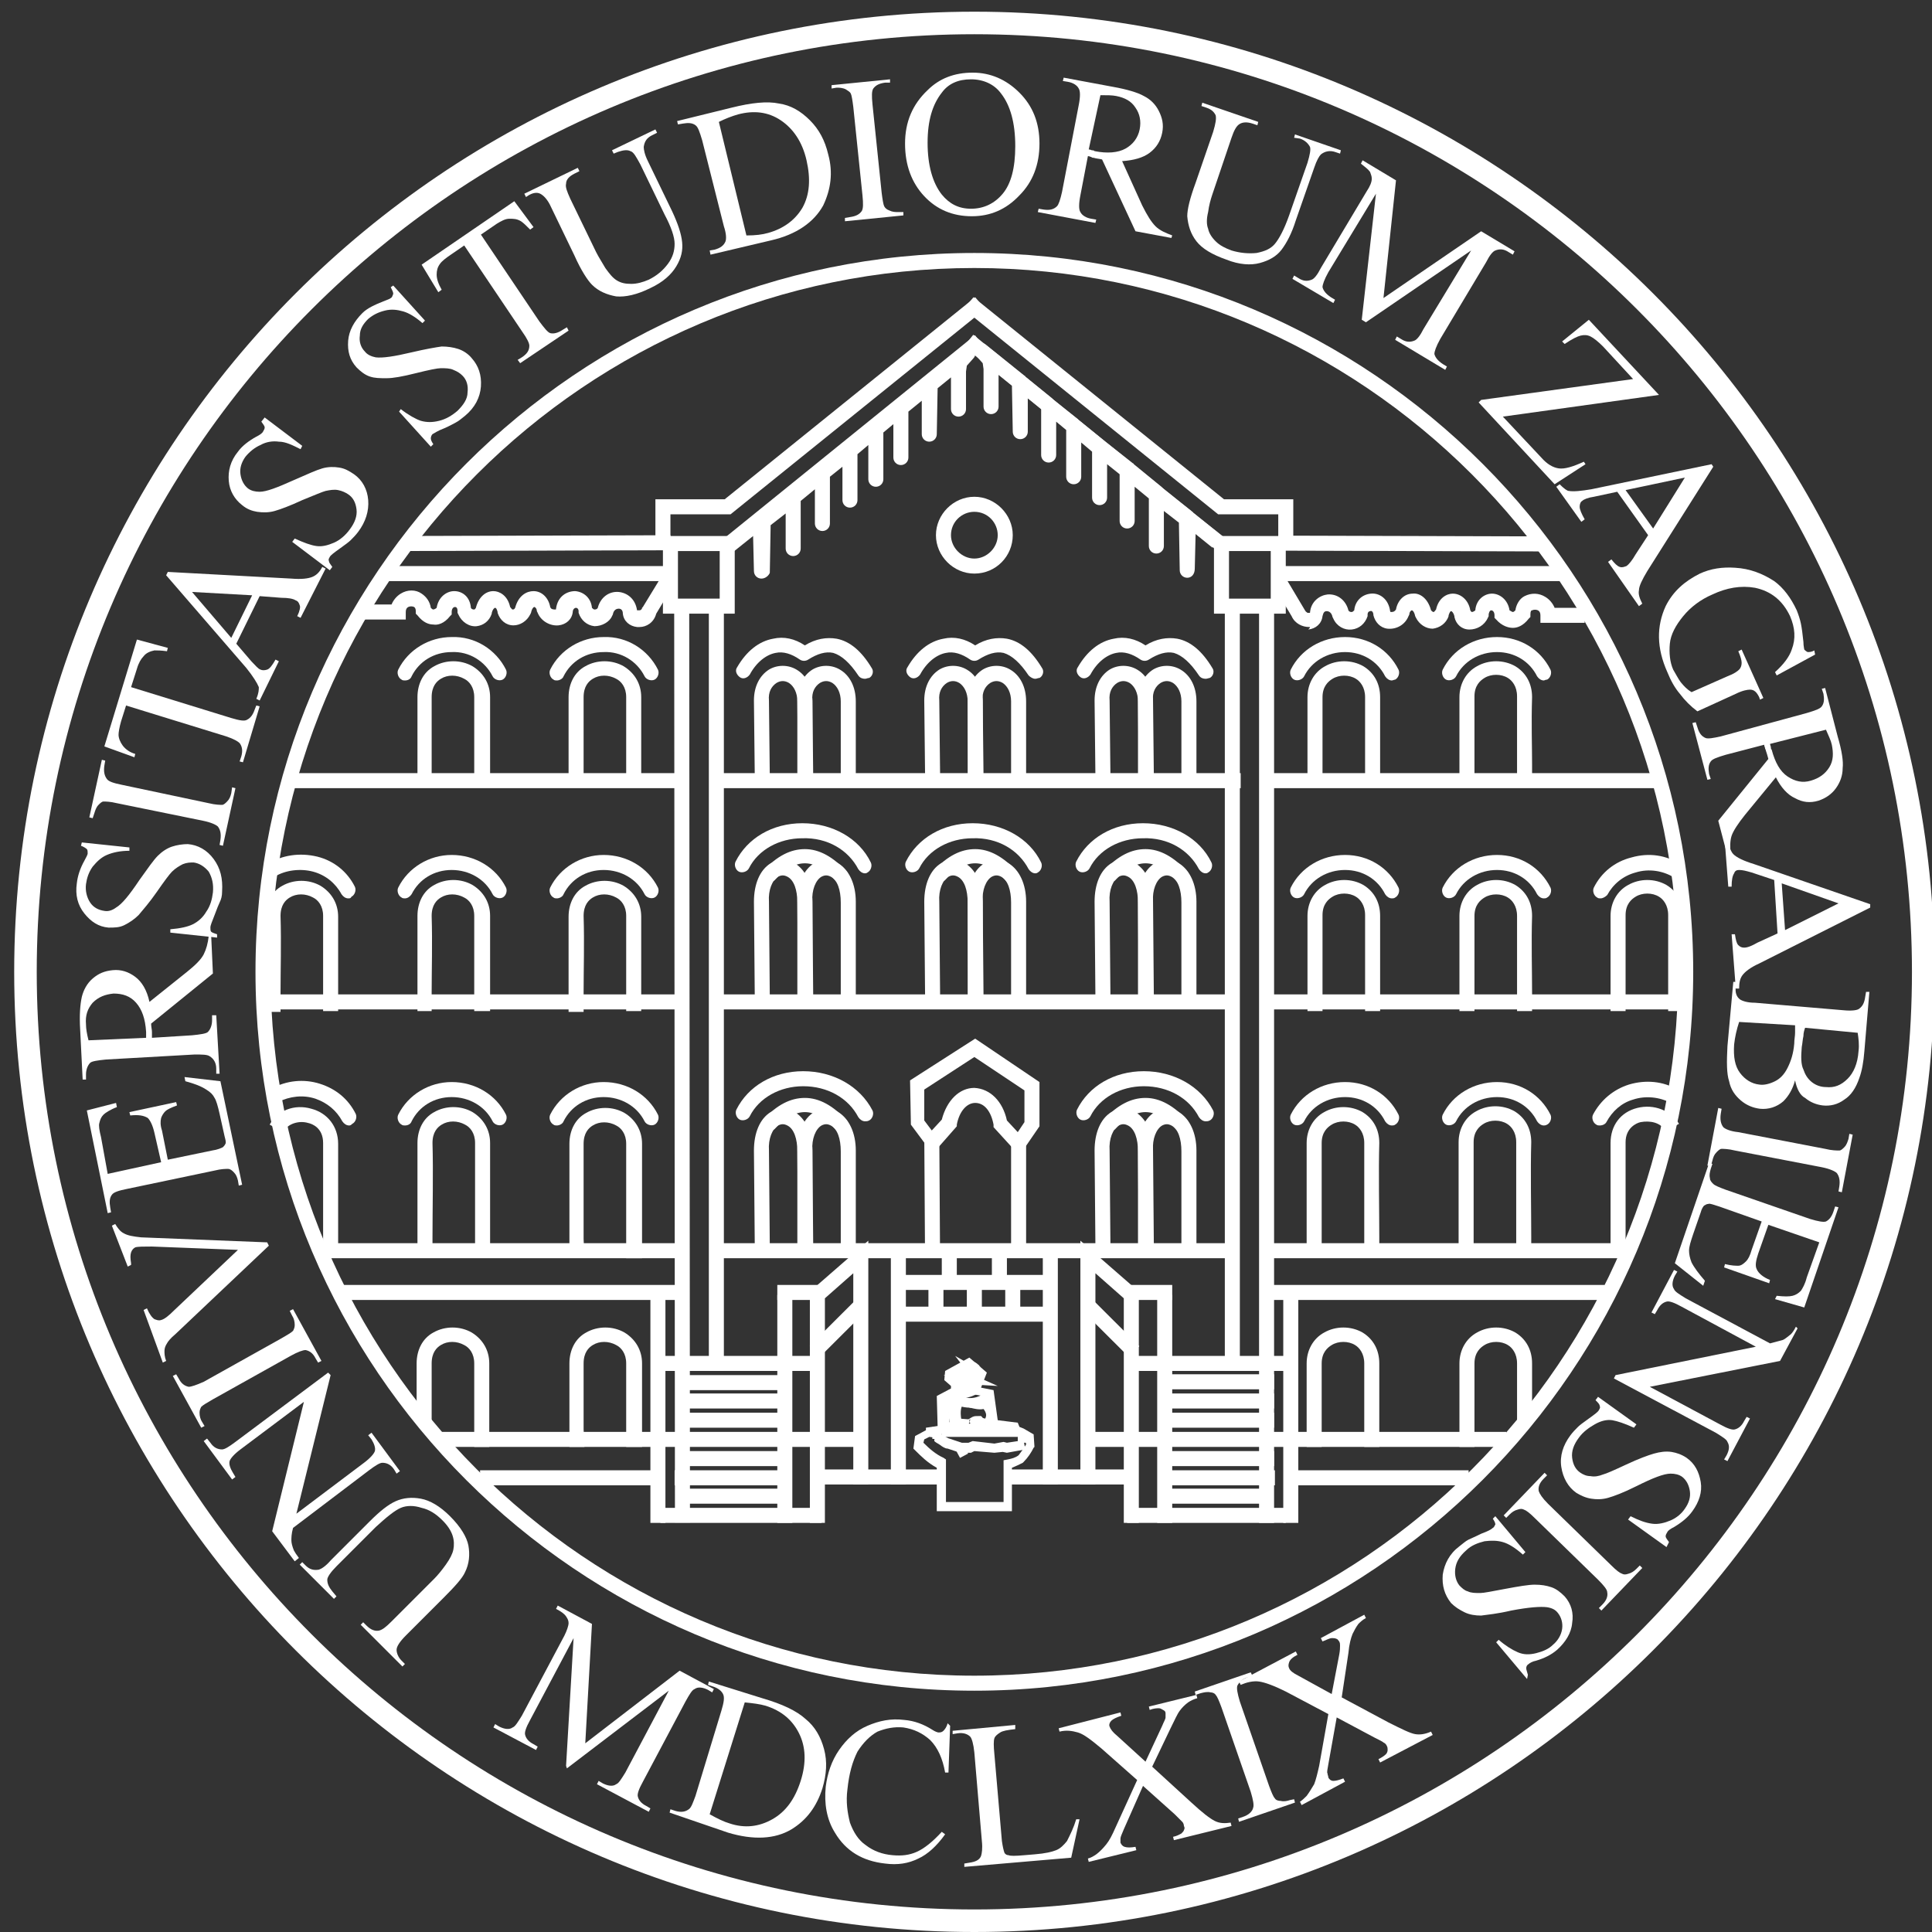 <?xml version="1.0" encoding="utf-8"?>
<!-- Generator: Adobe Illustrator 19.0.0, SVG Export Plug-In . SVG Version: 6.00 Build 0)  -->
<svg version="1.1" id="Layer_1" xmlns="http://www.w3.org/2000/svg" xmlns:xlink="http://www.w3.org/1999/xlink" x="0px" y="0px"
	 viewBox="0 0 231.4 231.4" style="enable-background:new 0 0 231.4 231.4;" xml:space="preserve">
<rect x="0" y="0" width="231.4" height="231.4" fill="#333333" stroke="none"/>
<style type="text/css">
	.st0{fill:#FFFFFF;}
</style>
<g>
	<g>
		<g>
			<path class="st0" d="M67.8,211.5l0.9-15.3l-5.2,9.8c-0.5,0.9-0.7,1.5-0.6,1.8c0.1,0.4,0.4,0.8,1,1.1l0.5,0.3l-0.2,0.4l-5.1-2.7
				l0.2-0.4l0.5,0.3c0.6,0.3,1.2,0.4,1.6,0.1c0.3-0.1,0.6-0.6,1.1-1.4l5.1-9.6c0.3-0.6,0.5-1.2,0.5-1.5c0-0.3-0.1-0.5-0.3-0.8
				c-0.2-0.3-0.6-0.6-1.2-0.9l0.2-0.4l4.1,2.2l-0.8,14.3l11.3-8.7l4.1,2.2l-0.2,0.4l-0.5-0.3c-0.6-0.3-1.2-0.4-1.6-0.1
				c-0.3,0.1-0.6,0.6-1.1,1.5l-5.1,9.6c-0.5,0.9-0.7,1.5-0.6,1.8c0.1,0.4,0.4,0.8,1,1.1l0.5,0.3l-0.2,0.4l-6.2-3.3l0.2-0.4l0.5,0.3
				c0.6,0.3,1.2,0.4,1.6,0.1c0.3-0.1,0.6-0.6,1.1-1.4l5.2-9.8l-12.2,9.3L67.8,211.5"/>
		</g>
	</g>
	<g>
		<g>
			<path class="st0" d="M85,217.3c0.9,0.5,1.7,0.9,2.4,1.1c1.8,0.6,3.5,0.4,5.1-0.5c1.6-0.9,2.7-2.4,3.4-4.6
				c0.7-2.2,0.6-4.1-0.2-5.7c-0.8-1.6-2.1-2.7-4-3.3c-0.7-0.2-1.5-0.3-2.5-0.4L85,217.3 M80.2,217.1l0.1-0.4l0.6,0.2
				c0.7,0.2,1.2,0.1,1.6-0.2c0.3-0.2,0.5-0.8,0.8-1.6l3.1-10.2c0.3-1,0.4-1.6,0.2-2c-0.2-0.4-0.6-0.7-1.2-0.9l-0.6-0.2l0.1-0.4
				l6.4,2c2.4,0.7,4.1,1.5,5.2,2.5c1.1,0.9,1.8,2.1,2.2,3.6c0.4,1.5,0.3,3-0.2,4.7c-0.7,2.2-1.9,3.8-3.7,4.9c-2,1.2-4.6,1.3-7.6,0.4
				L80.2,217.1z"/>
		</g>
	</g>
	<g>
		<g>
			<path class="st0" d="M113.8,206.7l-0.2,5.6l-0.4,0c-0.3-1.7-0.9-3-1.8-3.9c-0.9-0.8-1.9-1.3-3.2-1.5c-1.1-0.1-2.1,0.1-3.1,0.5
				c-0.9,0.5-1.7,1.3-2.4,2.4c-0.6,1.2-1,2.6-1.2,4.5c-0.2,1.5,0,2.8,0.3,4c0.4,1.1,1,2.1,1.9,2.7c0.9,0.7,2,1.1,3.2,1.2
				c1.1,0.1,2,0,2.9-0.4c0.9-0.4,1.9-1.2,3-2.4l0.4,0.3c-1,1.4-2.1,2.4-3.2,2.9c-1.2,0.6-2.5,0.8-4,0.6c-2.7-0.3-4.7-1.5-6-3.7
				c-1-1.6-1.3-3.5-1.1-5.5c0.2-1.6,0.7-3.1,1.6-4.4c0.9-1.3,2-2.3,3.4-2.9c1.4-0.6,2.8-0.9,4.4-0.7c1.2,0.1,2.3,0.5,3.4,1.2
				c0.3,0.2,0.6,0.3,0.7,0.3c0.2,0,0.4,0,0.6-0.2c0.2-0.2,0.4-0.5,0.5-0.9L113.8,206.7"/>
		</g>
	</g>
	<g>
		<g>
			<path class="st0" d="M128.9,217.9l0.4,0l-1,4.6l-12.8,1.1l0-0.4l0.6-0.1c0.7-0.1,1.2-0.3,1.4-0.8c0.1-0.3,0.2-0.9,0.1-1.8
				l-0.9-10.6c-0.1-1-0.3-1.7-0.5-1.9c-0.3-0.3-0.8-0.5-1.5-0.4l-0.6,0.1l0-0.4l7.5-0.7l0,0.5c-0.9,0.1-1.5,0.2-1.8,0.4
				c-0.3,0.2-0.6,0.4-0.7,0.7c-0.1,0.3-0.1,0.9,0,1.9l0.9,10.4c0.1,0.7,0.2,1.1,0.3,1.4c0.1,0.2,0.3,0.3,0.5,0.3
				c0.2,0.1,0.8,0.1,1.9,0l1.2-0.1c1.3-0.1,2.1-0.3,2.6-0.5c0.5-0.2,0.9-0.6,1.3-1.1C128.2,219.7,128.6,218.9,128.9,217.9"/>
		</g>
	</g>
	<g>
		<g>
			<path class="st0" d="M138,211.6l4.7,4.3c1.3,1.2,2.2,1.9,2.8,2.2c0.6,0.3,1.2,0.3,1.9,0.2l0.1,0.4l-6.9,1.7l-0.1-0.4
				c0.5-0.1,0.8-0.3,1-0.4c0.1-0.1,0.3-0.3,0.3-0.4c0.1-0.2,0.1-0.3,0-0.5c0-0.2-0.1-0.4-0.2-0.5c-0.1-0.1-0.4-0.4-0.9-0.9l-3.8-3.4
				l-2.3,5.2c-0.2,0.5-0.4,0.9-0.4,1.1c0,0.2,0,0.3,0,0.5c0.1,0.2,0.2,0.4,0.5,0.5c0.3,0.1,0.7,0.1,1.3,0l0.1,0.4l-5.7,1.4l-0.1-0.4
				c0.4-0.1,0.7-0.3,1-0.5c0.4-0.3,0.8-0.7,1.2-1.2c0.4-0.5,0.7-1.1,1.1-2l2.6-5.7l-4.3-3.8c-1.2-1-2.1-1.7-2.8-1.9
				c-0.7-0.2-1.4-0.3-2.2-0.1l-0.1-0.4l7.4-1.9l0.1,0.4c-0.6,0.2-1,0.4-1.2,0.6c-0.2,0.2-0.3,0.5-0.2,0.7c0.1,0.3,0.4,0.7,0.9,1.1
				l3.4,3.1l2-4.3c0.2-0.5,0.4-0.8,0.4-1c0-0.2,0-0.3,0-0.5c0-0.2-0.1-0.3-0.3-0.4c-0.2-0.1-0.3-0.2-0.5-0.2c-0.2,0-0.6,0-1.1,0.2
				l-0.1-0.4l5.7-1.4l0.1,0.4c-0.4,0.1-0.8,0.3-1.1,0.5c-0.4,0.3-0.7,0.6-1,1c-0.3,0.4-0.6,1.1-1.1,2.1L138,211.6"/>
		</g>
	</g>
	<g>
		<g>
			<path class="st0" d="M155,215.5l0.1,0.4l-6.7,2.3l-0.1-0.4l0.6-0.2c0.6-0.2,1.1-0.6,1.2-1.1c0.1-0.3,0-0.9-0.3-1.9l-3.5-10.1
				c-0.3-0.8-0.5-1.3-0.7-1.5c-0.1-0.2-0.4-0.3-0.6-0.3c-0.4-0.1-0.8,0-1.2,0.1l-0.6,0.2l-0.1-0.4l6.7-2.3l0.2,0.4l-0.6,0.2
				c-0.6,0.2-1,0.6-1.2,1c-0.1,0.3,0,0.9,0.3,1.9l3.5,10.1c0.3,0.8,0.5,1.3,0.7,1.5c0.1,0.2,0.4,0.3,0.7,0.3c0.4,0.1,0.8,0,1.1-0.1
				L155,215.5"/>
		</g>
	</g>
	<g>
		<g>
			<path class="st0" d="M160.7,203.3l5.6,3c1.6,0.8,2.6,1.3,3.2,1.4c0.6,0.1,1.2,0,1.9-0.3l0.2,0.4l-6.3,3.3l-0.2-0.4
				c0.4-0.2,0.7-0.4,0.9-0.6c0.1-0.1,0.2-0.3,0.2-0.5c0-0.2,0-0.3-0.1-0.5c-0.1-0.2-0.2-0.3-0.4-0.4c-0.1-0.1-0.5-0.3-1.1-0.6
				l-4.5-2.4l-1,5.6c-0.1,0.6-0.2,1-0.1,1.1c0,0.2,0.1,0.3,0.1,0.5c0.1,0.2,0.3,0.4,0.6,0.4c0.3,0,0.7-0.1,1.2-0.3l0.2,0.4l-5.2,2.8
				l-0.2-0.4c0.3-0.2,0.6-0.5,0.8-0.7c0.3-0.4,0.6-0.9,0.9-1.4c0.2-0.5,0.4-1.3,0.6-2.2l1.1-6.2l-5.1-2.7c-1.4-0.7-2.5-1.1-3.2-1.2
				c-0.7-0.1-1.5,0.1-2.2,0.4l-0.2-0.4l6.8-3.6l0.2,0.4c-0.6,0.3-0.9,0.6-1,0.9c-0.1,0.3-0.1,0.5,0,0.7c0.1,0.3,0.5,0.6,1.1,0.9
				l4,2.2l0.9-4.7c0.1-0.5,0.1-0.9,0.1-1.1c0-0.2,0-0.3-0.1-0.5c-0.1-0.1-0.2-0.3-0.3-0.3c-0.2-0.1-0.4-0.1-0.6-0.1
				c-0.2,0-0.6,0.2-1.1,0.4l-0.2-0.4l5.2-2.8l0.2,0.4c-0.4,0.2-0.7,0.5-0.9,0.7c-0.3,0.4-0.5,0.8-0.7,1.2c-0.2,0.5-0.4,1.2-0.5,2.3
				L160.7,203.3"/>
		</g>
	</g>
	<g>
		<g>
			<path class="st0" d="M40.3,191.2l-0.3,0.3l-4.1-4.1l0.3-0.3l0.4,0.4c0.5,0.5,1,0.6,1.6,0.5c0.3-0.1,0.8-0.4,1.4-1.1l4.7-4.7
				c1.2-1.2,2.2-2,3.1-2.4c0.9-0.4,1.9-0.5,3-0.3c1.1,0.2,2.3,0.9,3.5,2.1c1.3,1.3,2,2.5,2.2,3.5c0.2,1.1,0.1,2.2-0.4,3.2
				c-0.3,0.7-1.2,1.7-2.6,3.1l-4.5,4.5c-0.7,0.7-1.1,1.3-1.1,1.7c0,0.4,0.2,0.9,0.6,1.3l0.4,0.4l-0.3,0.3l-5-5l0.3-0.3l0.4,0.4
				c0.5,0.5,1,0.7,1.5,0.6c0.4-0.1,0.8-0.4,1.5-1.1l5.1-5.1c0.4-0.4,0.9-1,1.4-1.7c0.5-0.7,0.8-1.3,0.9-1.8c0.1-0.5,0.1-1.1-0.1-1.7
				c-0.2-0.6-0.6-1.2-1.2-1.8c-0.8-0.8-1.6-1.3-2.5-1.5c-0.9-0.3-1.8-0.3-2.5,0c-0.7,0.3-1.7,1.1-3,2.3l-4.7,4.7
				c-0.7,0.7-1.1,1.3-1.1,1.6c0,0.5,0.2,0.9,0.6,1.4L40.3,191.2"/>
		</g>
	</g>
	<g>
		<g>
			<path class="st0" d="M35.3,187l-2.7-3.6l3.8-15.5l-7.6,5.7c-0.8,0.6-1.2,1.1-1.3,1.4c-0.1,0.4,0.1,0.9,0.4,1.4l0.3,0.5l-0.4,0.3
				l-3.4-4.6l0.4-0.3l0.4,0.5c0.4,0.6,0.9,0.8,1.4,0.8c0.3,0,0.8-0.3,1.6-0.9l11.1-8.3l0.3,0.3l-4.1,16.6l8.1-6.1
				c0.8-0.6,1.2-1.1,1.3-1.4c0.1-0.4-0.1-0.9-0.4-1.4l-0.4-0.5l0.4-0.3l3.4,4.6l-0.4,0.3l-0.3-0.5c-0.4-0.6-0.9-0.8-1.4-0.8
				c-0.3,0-0.8,0.3-1.6,0.9l-9.1,6.9c-0.2,0.7-0.2,1.2-0.2,1.5c0,0.3,0.1,0.7,0.3,1.2c0.1,0.2,0.3,0.5,0.6,0.9L35.3,187"/>
		</g>
	</g>
	<g>
		<g>
			<path class="st0" d="M34.7,157l0.4-0.2l3.4,6.2l-0.4,0.2l-0.3-0.5c-0.3-0.6-0.7-0.9-1.2-1c-0.3,0-0.9,0.2-1.8,0.7l-9.3,5.2
				c-0.7,0.4-1.2,0.7-1.4,0.9c-0.1,0.2-0.2,0.4-0.2,0.7c0,0.4,0.1,0.8,0.3,1.1l0.3,0.5l-0.4,0.2l-3.4-6.2l0.4-0.2l0.3,0.5
				c0.3,0.6,0.7,0.9,1.2,1c0.3,0,0.9-0.2,1.8-0.6l9.3-5.2c0.7-0.4,1.2-0.7,1.4-0.9c0.1-0.2,0.2-0.4,0.2-0.7c0-0.4-0.1-0.8-0.3-1.1
				L34.7,157"/>
		</g>
	</g>
	<g>
		<g>
			<path class="st0" d="M13.4,146.8l0.4-0.2c0.3,0.5,0.6,0.9,1,1.1c0.5,0.3,1.2,0.4,2.1,0.5l15.1,0.6l0.2,0.4L21,159.8
				c-0.6,0.5-0.9,0.9-1,1.1c-0.2,0.3-0.3,0.6-0.3,0.9c0,0.3,0,0.7,0.2,1.2l-0.4,0.2l-2.3-6.3l0.4-0.2c0.3,0.7,0.6,1.1,0.9,1.3
				c0.3,0.1,0.5,0.2,0.8,0.1c0.4-0.1,0.9-0.5,1.6-1.2l7.6-7.2l-10.3-0.4c-1,0-1.7,0-2,0.1c-0.2,0.1-0.4,0.3-0.5,0.6
				c-0.1,0.3-0.1,0.7,0,1.3c0,0,0,0.1,0,0.2l-0.4,0.2L13.4,146.8"/>
		</g>
	</g>
	<g>
		<g>
			<path class="st0" d="M12.9,140.6l6.4-1.4l-0.8-3.5c-0.2-0.9-0.5-1.5-0.8-1.8c-0.5-0.3-1.1-0.4-2.1-0.3l-0.1-0.4l5.6-1.2l0.1,0.4
				c-0.8,0.3-1.2,0.5-1.4,0.7c-0.2,0.2-0.4,0.5-0.5,0.8c-0.1,0.4-0.1,0.9,0.1,1.5l0.7,3.5l5.3-1.1c0.7-0.1,1.1-0.3,1.3-0.4
				c0.1-0.1,0.2-0.2,0.3-0.4c0.1-0.2,0-0.5-0.1-0.9l-0.6-2.7c-0.2-0.9-0.4-1.6-0.6-1.9c-0.2-0.4-0.5-0.7-1-1c-0.6-0.4-1.4-0.7-2.5-1
				l-0.1-0.5l4.3,0.5l2.6,12.4l-0.4,0.1l-0.1-0.6c-0.1-0.4-0.2-0.7-0.5-1c-0.2-0.2-0.4-0.4-0.7-0.4c-0.3,0-0.8,0-1.6,0.2l-10.5,2.2
				c-1,0.2-1.6,0.4-1.8,0.7c-0.3,0.4-0.3,0.9-0.2,1.5l0.1,0.6l-0.4,0.1L10.4,133l3.5-0.9l0.1,0.5c-0.8,0.3-1.4,0.7-1.6,0.9
				c-0.3,0.3-0.4,0.6-0.5,1c-0.1,0.3,0,0.9,0.2,1.7L12.9,140.6"/>
		</g>
	</g>
	<g>
		<g>
			<path class="st0" d="M17.5,124.3c0-0.2,0-0.3,0-0.4c0-0.1,0-0.2,0-0.3c-0.1-1.6-0.5-2.7-1.2-3.5c-0.7-0.8-1.6-1.1-2.7-1.1
				c-1,0.1-1.8,0.4-2.5,1.1c-0.6,0.7-0.9,1.5-0.8,2.6c0,0.5,0.1,1.1,0.3,1.9L17.5,124.3 M25.3,112.2l0.2,4.4l-7.4,6
				c0,0.4,0.1,0.7,0.1,1c0,0.1,0,0.2,0,0.3c0,0.1,0,0.2,0,0.4L23,124c1-0.1,1.7-0.2,1.9-0.4c0.3-0.3,0.5-0.8,0.5-1.4l0-0.6l0.5,0
				l0.4,7l-0.4,0l0-0.6c0-0.7-0.3-1.2-0.8-1.5c-0.3-0.2-0.9-0.2-1.8-0.2l-10.6,0.6c-1,0.1-1.7,0.2-1.9,0.4c-0.3,0.3-0.5,0.8-0.5,1.4
				l0,0.6l-0.4,0l-0.3-6c-0.1-1.7,0-3,0.2-3.9c0.2-0.8,0.6-1.6,1.3-2.2c0.7-0.6,1.4-0.9,2.4-1c1-0.1,1.9,0.2,2.7,0.8
				c0.8,0.6,1.4,1.6,1.7,3l4.5-3.6c1-0.8,1.7-1.5,2-2.1c0.3-0.6,0.5-1.3,0.6-2.2L25.3,112.2z"/>
		</g>
	</g>
	<g>
		<g>
			<path class="st0" d="M9.8,100.9l5.7,0.6l0,0.4c-1.1,0-2,0.2-2.7,0.5c-0.7,0.3-1.2,0.8-1.7,1.4c-0.5,0.7-0.7,1.4-0.8,2.1
				c-0.1,0.8,0.1,1.6,0.5,2.2s1,0.9,1.7,1c0.5,0.1,1-0.1,1.4-0.4c0.7-0.4,1.6-1.5,2.8-3.3c1-1.4,1.7-2.4,2.2-2.9s1.1-0.9,1.7-1.1
				c0.6-0.2,1.3-0.3,1.9-0.3c1.2,0.1,2.3,0.7,3.1,1.8c0.8,1.1,1.1,2.3,1,3.9c0,0.5-0.1,0.9-0.3,1.3c-0.1,0.2-0.3,0.7-0.6,1.5
				c-0.3,0.8-0.5,1.2-0.5,1.5c0,0.2,0,0.4,0.1,0.5c0.1,0.1,0.4,0.2,0.7,0.3l0,0.4l-5.6-0.6l0-0.4c1.2-0.1,2.1-0.3,2.7-0.6
				c0.6-0.3,1.2-0.8,1.6-1.5c0.5-0.7,0.7-1.5,0.8-2.3c0.1-1-0.1-1.8-0.5-2.5c-0.5-0.6-1.1-1-1.8-1.1c-0.4,0-0.8,0-1.3,0.2
				c-0.4,0.2-0.9,0.5-1.3,0.9c-0.3,0.3-0.9,1.1-1.8,2.4c-0.9,1.3-1.7,2.2-2.2,2.8c-0.5,0.5-1.1,0.9-1.7,1.2
				c-0.6,0.3-1.2,0.3-1.9,0.3c-1.2-0.1-2.1-0.7-2.9-1.7c-0.8-1-1.1-2.2-0.9-3.6c0.1-0.9,0.4-1.8,0.9-2.7c0.2-0.4,0.4-0.7,0.4-0.9
				c0-0.2,0-0.4-0.1-0.5c-0.1-0.1-0.4-0.3-0.7-0.4L9.8,100.9"/>
		</g>
	</g>
	<g>
		<g>
			<path class="st0" d="M27.8,94.3l0.4,0.1l-1.5,6.9l-0.4-0.1l0.1-0.6c0.1-0.7,0-1.2-0.3-1.6c-0.2-0.2-0.8-0.5-1.8-0.7L14,96.2
				c-0.8-0.2-1.4-0.2-1.6-0.2c-0.2,0-0.4,0.2-0.6,0.4c-0.3,0.3-0.4,0.7-0.5,1L11.1,98l-0.4-0.1l1.5-6.9l0.4,0.1l-0.1,0.6
				c-0.1,0.7,0,1.2,0.3,1.6c0.2,0.3,0.8,0.5,1.8,0.7l10.4,2.2c0.8,0.2,1.4,0.2,1.6,0.2c0.2,0,0.4-0.2,0.6-0.4c0.3-0.3,0.4-0.6,0.5-1
				L27.8,94.3"/>
		</g>
	</g>
	<g>
		<g>
			<path class="st0" d="M16.4,76.6l3.7,1L20,78c-0.7-0.1-1.2-0.1-1.5-0.1c-0.5,0.1-1,0.3-1.3,0.7c-0.3,0.3-0.6,0.8-0.8,1.5l-0.7,2.2
				l12,3.7c1,0.3,1.6,0.4,1.9,0.2c0.4-0.2,0.7-0.6,0.9-1.2l0.2-0.5l0.4,0.1l-2,6.7l-0.4-0.1l0.2-0.6c0.2-0.7,0.1-1.2-0.2-1.6
				c-0.2-0.2-0.7-0.5-1.6-0.8l-12-3.7l-0.6,1.9c-0.2,0.7-0.3,1.3-0.3,1.6c0,0.4,0.2,0.9,0.5,1.3c0.3,0.4,0.8,0.8,1.5,1l-0.1,0.4
				l-3.6-1.3L16.4,76.6"/>
		</g>
	</g>
	<g>
		<g>
			<path class="st0" d="M30.2,71.3L23,70.9l4.7,5.5L30.2,71.3 M31.1,71.4l-2.8,5.7l1.8,2.1c0.5,0.5,0.8,0.9,1.1,1
				c0.2,0.1,0.5,0.1,0.8,0c0.3-0.1,0.6-0.5,1-1.2l0.4,0.2l-2.3,4.7l-0.4-0.2C31,83,31,82.6,31,82.3c-0.2-0.5-0.7-1.3-1.5-2.3
				l-9.6-11.1l0.2-0.4l14.8,0.8c1.2,0.1,2,0,2.5-0.2c0.5-0.2,0.9-0.6,1.2-1.2l0.4,0.2L36,74l-0.4-0.2c0.3-0.6,0.4-1.1,0.3-1.3
				c-0.1-0.3-0.2-0.5-0.5-0.6c-0.3-0.2-0.9-0.3-1.7-0.3L31.1,71.4z"/>
		</g>
	</g>
	<g>
		<g>
			<path class="st0" d="M31.7,50l4.5,3.4L36,53.8c-1-0.5-1.8-0.9-2.6-0.9c-0.7-0.1-1.5,0-2.2,0.4c-0.7,0.3-1.3,0.8-1.8,1.4
				c-0.5,0.7-0.7,1.4-0.6,2.1c0.1,0.7,0.4,1.3,0.9,1.7c0.4,0.3,0.9,0.4,1.4,0.4c0.8,0,2.1-0.5,4.1-1.4c1.6-0.7,2.7-1.2,3.4-1.4
				c0.7-0.2,1.4-0.2,2-0.1c0.7,0.1,1.2,0.4,1.8,0.8c1,0.7,1.6,1.8,1.7,3.1c0.1,1.3-0.3,2.6-1.2,3.8c-0.3,0.4-0.6,0.7-0.9,1
				c-0.2,0.2-0.6,0.5-1.3,1c-0.7,0.5-1.1,0.8-1.2,1c-0.1,0.2-0.2,0.3-0.1,0.5c0,0.2,0.2,0.4,0.4,0.7l-0.3,0.4l-4.5-3.4l0.3-0.4
				c1.1,0.5,1.9,0.8,2.6,0.9c0.7,0.1,1.4-0.1,2.1-0.4c0.7-0.3,1.4-0.9,1.9-1.6c0.6-0.8,0.9-1.6,0.8-2.4c-0.1-0.8-0.4-1.4-1-1.8
				c-0.3-0.2-0.7-0.4-1.2-0.5c-0.5-0.1-1,0-1.5,0.1c-0.4,0.1-1.3,0.5-2.8,1.1c-1.5,0.7-2.6,1.1-3.3,1.3c-0.7,0.2-1.4,0.2-2.1,0.1
				c-0.6-0.1-1.2-0.3-1.8-0.8c-0.9-0.7-1.5-1.7-1.6-2.9c-0.1-1.2,0.2-2.4,1.1-3.5c0.5-0.7,1.3-1.3,2.2-1.8c0.4-0.2,0.7-0.4,0.8-0.6
				c0.1-0.2,0.2-0.3,0.2-0.5c0-0.2-0.2-0.4-0.4-0.7L31.7,50"/>
		</g>
	</g>
	<g>
		<g>
			<path class="st0" d="M47.1,34.2l3.8,4.2l-0.3,0.3c-0.8-0.7-1.6-1.2-2.3-1.4c-0.7-0.2-1.4-0.3-2.2-0.1c-0.8,0.2-1.4,0.5-2,1
				c-0.6,0.6-1,1.2-1,2c-0.1,0.7,0.1,1.4,0.6,1.9c0.3,0.4,0.8,0.6,1.3,0.7c0.8,0.1,2.2-0.1,4.3-0.6c1.7-0.4,2.9-0.6,3.6-0.7
				c0.7,0,1.4,0.1,2,0.3c0.6,0.2,1.2,0.6,1.6,1.1c0.8,0.9,1.2,2,1.1,3.4c-0.1,1.3-0.7,2.5-1.9,3.5c-0.4,0.3-0.7,0.6-1.1,0.8
				c-0.2,0.1-0.7,0.4-1.4,0.7c-0.8,0.3-1.2,0.6-1.4,0.7c-0.1,0.1-0.2,0.3-0.2,0.5c0,0.2,0.1,0.4,0.3,0.7l-0.3,0.3l-3.8-4.2L48,49
				c0.9,0.7,1.8,1.2,2.4,1.4c0.7,0.2,1.4,0.2,2.2,0c0.8-0.2,1.5-0.6,2.2-1.2c0.7-0.7,1.2-1.4,1.2-2.2c0.1-0.8-0.1-1.5-0.6-2
				c-0.3-0.3-0.6-0.5-1.1-0.7c-0.4-0.2-1-0.2-1.5-0.2c-0.4,0-1.4,0.2-3,0.6c-1.6,0.4-2.7,0.6-3.5,0.6c-0.8,0-1.4,0-2-0.2
				c-0.6-0.2-1.1-0.6-1.6-1.1c-0.8-0.9-1.1-1.9-1-3.2c0.1-1.2,0.7-2.3,1.7-3.3c0.6-0.6,1.5-1,2.5-1.4c0.5-0.2,0.8-0.3,0.9-0.4
				c0.2-0.1,0.2-0.3,0.3-0.5c0-0.2-0.1-0.4-0.3-0.8L47.1,34.2"/>
		</g>
	</g>
	<g>
		<g>
			<path class="st0" d="M61.6,24.1l2.3,3.1l-0.4,0.3c-0.5-0.5-0.8-0.8-1.1-1c-0.5-0.3-0.9-0.3-1.4-0.3c-0.5,0-1,0.3-1.5,0.6
				l-1.9,1.3l7,10.4c0.6,0.8,1,1.3,1.3,1.4c0.4,0.1,0.9,0,1.5-0.4l0.5-0.3l0.2,0.4l-5.8,3.9L62,43.1l0.5-0.3
				c0.6-0.4,0.9-0.8,0.9-1.4c0-0.3-0.3-0.9-0.8-1.6l-7-10.4l-1.6,1.1c-0.6,0.4-1.1,0.8-1.3,1.1c-0.3,0.4-0.4,0.8-0.4,1.3
				c0,0.5,0.2,1.1,0.6,1.8l-0.4,0.3l-2-3.3L61.6,24.1"/>
		</g>
	</g>
	<g>
		<g>
			<path class="st0" d="M73.5,18.4L73.3,18l5.2-2.5l0.2,0.4l-0.6,0.3c-0.6,0.3-0.9,0.7-1,1.4c0,0.3,0.1,0.9,0.5,1.7l2.9,6
				c0.7,1.5,1.1,2.7,1.2,3.7c0.1,1-0.1,1.9-0.7,2.9c-0.6,1-1.6,1.9-3.1,2.6c-1.6,0.8-3,1.1-4.1,1c-1.1-0.2-2.1-0.6-2.9-1.4
				c-0.5-0.5-1.3-1.7-2.1-3.5l-2.8-5.8c-0.4-0.9-0.9-1.4-1.3-1.6c-0.4-0.2-0.9-0.1-1.4,0.2L63,23.6l-0.2-0.4l6.4-3.1l0.2,0.4
				l-0.6,0.3c-0.6,0.3-1,0.7-1,1.2c-0.1,0.4,0.1,0.9,0.5,1.8l3.1,6.4c0.3,0.6,0.7,1.2,1.1,1.9c0.5,0.7,0.9,1.2,1.4,1.5
				c0.5,0.3,1,0.4,1.7,0.4c0.7,0,1.4-0.2,2.1-0.5c1-0.5,1.7-1.1,2.3-1.9c0.6-0.8,0.8-1.6,0.8-2.4c0-0.8-0.4-2-1.2-3.5l-2.9-6
				c-0.5-0.9-0.8-1.5-1.2-1.6c-0.4-0.2-0.9-0.1-1.5,0.1L73.5,18.4"/>
		</g>
	</g>
	<g>
		<g>
			<path class="st0" d="M89.4,28.2c1.1,0,1.9-0.1,2.6-0.3c1.8-0.5,3.2-1.5,4.1-3c0.9-1.6,1-3.5,0.5-5.7c-0.5-2.2-1.6-3.8-3.1-4.8
				c-1.5-1-3.2-1.2-5.1-0.7c-0.7,0.2-1.5,0.5-2.3,0.9L89.4,28.2 M85.1,30.5L85,30l0.6-0.1c0.7-0.2,1.1-0.5,1.3-1
				c0.1-0.3,0.1-0.9-0.2-1.8l-2.6-10.3c-0.3-1-0.5-1.6-0.8-1.8c-0.4-0.3-0.9-0.3-1.5-0.2l-0.6,0.1l-0.1-0.4l6.5-1.6
				c2.4-0.6,4.3-0.8,5.7-0.5c1.4,0.2,2.6,0.9,3.7,2c1.1,1.1,1.8,2.4,2.2,4.1c0.6,2.2,0.3,4.2-0.6,6.1c-1.1,2-3.2,3.5-6.3,4.2
				L85.1,30.5z"/>
		</g>
	</g>
	<g>
		<g>
			<path class="st0" d="M108.2,25.4l0,0.4l-7,0.7l0-0.4l0.6-0.1c0.7-0.1,1.1-0.3,1.4-0.7c0.2-0.3,0.2-0.9,0.1-1.9l-1.1-10.6
				c-0.1-0.8-0.2-1.4-0.3-1.6c-0.1-0.2-0.3-0.3-0.6-0.5c-0.4-0.2-0.8-0.2-1.1-0.2l-0.6,0.1l0-0.4l7-0.7l0,0.4L106,9.9
				c-0.7,0.1-1.1,0.3-1.4,0.7c-0.2,0.3-0.2,0.9-0.1,1.9l1.1,10.6c0.1,0.8,0.2,1.4,0.3,1.6c0.1,0.2,0.3,0.4,0.6,0.5
				c0.4,0.2,0.7,0.2,1.1,0.2L108.2,25.4"/>
		</g>
	</g>
	<g>
		<g>
			<path class="st0" d="M116.3,9.5c-1.5,0-2.7,0.5-3.5,1.6c-1.1,1.4-1.7,3.3-1.7,6c0,2.7,0.6,4.8,1.7,6.2c0.9,1.1,2,1.7,3.5,1.7
				c1.5,0,2.8-0.6,3.8-1.8c1-1.2,1.5-3.1,1.5-5.7c0-2.8-0.6-4.9-1.7-6.3C119.1,10.1,117.8,9.5,116.3,9.5 M116.5,8.7
				c2.1,0,4,0.8,5.6,2.4c1.6,1.6,2.4,3.6,2.4,6.1c0,2.5-0.8,4.6-2.4,6.2c-1.6,1.7-3.5,2.5-5.7,2.5c-2.3,0-4.2-0.8-5.7-2.4
				c-1.5-1.6-2.3-3.7-2.3-6.3c0-2.6,0.9-4.7,2.7-6.4C112.5,9.4,114.3,8.7,116.5,8.7z"/>
		</g>
	</g>
	<g>
		<g>
			<path class="st0" d="M130.4,17.9c0.2,0,0.3,0.1,0.4,0.1c0.1,0,0.2,0,0.3,0.1c1.5,0.3,2.8,0.2,3.7-0.3c0.9-0.5,1.5-1.3,1.7-2.3
				c0.2-1,0-1.9-0.5-2.6c-0.5-0.8-1.3-1.2-2.3-1.4c-0.5-0.1-1.1-0.1-1.9-0.1L130.4,17.9 M140.3,28.5l-4.3-0.8l-4-8.6
				c-0.4-0.1-0.7-0.1-1-0.2c-0.1,0-0.2,0-0.3-0.1c-0.1,0-0.2-0.1-0.4-0.1l-0.9,4.7c-0.2,1-0.2,1.7,0,2c0.2,0.4,0.7,0.7,1.3,0.8
				l0.6,0.1l-0.1,0.4l-6.9-1.3l0.1-0.4l0.6,0.1c0.7,0.1,1.2,0,1.6-0.4c0.2-0.2,0.4-0.8,0.6-1.7l2-10.4c0.2-1,0.2-1.7,0-2
				c-0.2-0.4-0.7-0.7-1.3-0.8l-0.6-0.1l0.1-0.4l5.9,1.1c1.7,0.3,3,0.7,3.7,1.1c0.8,0.4,1.4,1,1.8,1.8c0.4,0.8,0.6,1.6,0.4,2.6
				c-0.2,1-0.7,1.8-1.5,2.4c-0.8,0.6-1.9,0.9-3.3,1l2.4,5.3c0.6,1.2,1.1,2,1.6,2.5c0.5,0.5,1.2,0.8,2,1.1L140.3,28.5z"/>
		</g>
	</g>
	<g>
		<g>
			<path class="st0" d="M155,16.5l0.1-0.4l5.5,1.9l-0.1,0.4l-0.6-0.2c-0.6-0.2-1.2-0.1-1.7,0.3c-0.2,0.2-0.5,0.7-0.8,1.6l-2.2,6.3
				c-0.5,1.6-1.1,2.7-1.7,3.5c-0.6,0.8-1.5,1.3-2.6,1.6c-1.1,0.3-2.5,0.2-4-0.4c-1.7-0.6-2.9-1.3-3.6-2.2c-0.7-0.9-1-1.9-1.1-3
				c0-0.8,0.3-2.1,1-4l2.1-6.1c0.3-1,0.4-1.6,0.3-2c-0.2-0.4-0.5-0.7-1.1-0.9l-0.6-0.2l0.1-0.4l6.7,2.3l-0.1,0.4l-0.6-0.2
				c-0.6-0.2-1.2-0.2-1.6,0.1c-0.3,0.2-0.6,0.7-0.9,1.6l-2.3,6.8c-0.2,0.6-0.4,1.3-0.5,2.1c-0.2,0.8-0.2,1.5,0,2
				c0.1,0.5,0.4,1,0.9,1.5c0.5,0.5,1.1,0.8,1.9,1.1c1,0.3,2,0.4,3,0.3c1-0.2,1.7-0.5,2.2-1.1c0.5-0.6,1.1-1.7,1.7-3.4l2.2-6.3
				c0.3-1,0.4-1.6,0.3-1.9c-0.2-0.4-0.6-0.8-1.2-1L155,16.5"/>
		</g>
	</g>
	<g>
		<g>
			<path class="st0" d="M163.1,38.3l1.7-15.1l-5.7,9.4c-0.5,0.9-0.7,1.5-0.7,1.8c0.1,0.4,0.4,0.8,1,1.2l0.5,0.3l-0.2,0.4l-4.9-2.9
				l0.2-0.4l0.5,0.3c0.6,0.4,1.1,0.4,1.6,0.2c0.3-0.1,0.7-0.6,1.1-1.4l5.5-9.2c0.4-0.6,0.6-1.1,0.6-1.5c0-0.3-0.1-0.5-0.2-0.8
				c-0.2-0.3-0.6-0.6-1.1-1l0.2-0.4l4,2.4l-1.5,14.1l11.7-8l4,2.4l-0.2,0.4l-0.5-0.3c-0.6-0.4-1.1-0.4-1.6-0.2
				c-0.3,0.1-0.7,0.6-1.1,1.4l-5.5,9.2c-0.5,0.9-0.7,1.5-0.7,1.8c0.1,0.4,0.4,0.8,1,1.2l0.5,0.3l-0.2,0.4l-6-3.6l0.2-0.4l0.5,0.3
				c0.6,0.4,1.1,0.4,1.6,0.2c0.3-0.1,0.7-0.6,1.1-1.4l5.7-9.4l-12.6,8.6L163.1,38.3"/>
		</g>
	</g>
	<g>
		<g>
			<path class="st0" d="M198.7,47.3L180,49.9l4.6,4.9c0.7,0.8,1.4,1.2,2.1,1.3c0.7,0.1,1.7-0.2,3-0.8l0.2,0.3l-3.7,2.4l-9.1-9.8
				l0.3-0.3l18.2-2.5l-3.6-3.9c-0.6-0.6-1.1-1-1.5-1.2c-0.4-0.2-0.8-0.2-1.2-0.1c-0.4,0.1-1,0.4-1.9,1l-0.3-0.3l3.2-2.6L198.7,47.3"
				/>
		</g>
	</g>
	<g>
		<g>
			<path class="st0" d="M198,63.3l3.8-6.1l-7.1,1.5L198,63.3 M197.4,64.1l-3.7-5.2l-2.8,0.6c-0.7,0.1-1.2,0.3-1.4,0.5
				c-0.2,0.1-0.3,0.4-0.3,0.7c0,0.3,0.2,0.8,0.6,1.5l-0.4,0.3l-3-4.2l0.4-0.3c0.5,0.5,0.9,0.8,1.1,0.8c0.6,0.1,1.5,0,2.7-0.2l14.4-3
				l0.2,0.3l-7.9,12.5c-0.6,1-1,1.8-1,2.3c-0.1,0.5,0.1,1,0.4,1.6l-0.4,0.3l-3.7-5.3l0.4-0.3c0.4,0.5,0.7,0.8,1,0.9
				c0.3,0.1,0.5,0,0.8-0.1c0.3-0.2,0.7-0.7,1.1-1.4L197.4,64.1z"/>
		</g>
	</g>
	<g>
		<g>
			<path class="st0" d="M217.4,78.4l-4.6,2.5l-0.2-0.4c1-0.9,1.7-1.8,2-2.7c0.5-1.3,0.4-2.6-0.2-4c-0.9-1.9-2.3-3-4.2-3.4
				c-1.7-0.3-3.4,0-5.1,0.8c-1.4,0.6-2.6,1.5-3.5,2.6c-0.9,1.1-1.5,2.2-1.6,3.3c-0.1,1.1,0,2.2,0.4,3.1c0.3,0.5,0.6,1.1,0.9,1.5
				c0.4,0.5,0.8,0.9,1.3,1.2l4.3-1.9c0.8-0.3,1.2-0.6,1.4-0.8c0.2-0.2,0.3-0.5,0.3-0.8c0-0.3-0.1-0.7-0.4-1.4l0.4-0.2l2.6,5.8
				l-0.4,0.2l-0.1-0.3c-0.3-0.6-0.6-0.9-1.1-0.9c-0.3,0-0.9,0.1-1.7,0.5l-4.6,2.1c-0.8-0.6-1.5-1.3-2.1-2.1
				c-0.6-0.7-1.1-1.6-1.5-2.6c-1.3-2.9-1.3-5.5-0.2-7.9c0.9-1.8,2.3-3,4.1-3.9c1.3-0.6,2.7-0.8,4.2-0.7c1.8,0.1,3.3,0.7,4.7,1.6
				c1.1,0.8,2,2,2.7,3.5c0.2,0.5,0.4,1.1,0.5,1.6c0.1,0.5,0.2,1.2,0.3,2.2c0,0.5,0.1,0.8,0.1,0.9c0.1,0.1,0.2,0.2,0.4,0.3
				c0.2,0,0.5,0,0.8-0.2L217.4,78.4"/>
		</g>
	</g>
	<g>
		<g>
			<path class="st0" d="M212,89.1c0,0.1,0.1,0.3,0.1,0.4c0,0.1,0,0.2,0.1,0.3c0.4,1.5,1,2.6,1.9,3.2c0.9,0.6,1.8,0.8,2.8,0.5
				c1-0.3,1.7-0.8,2.2-1.6c0.5-0.8,0.5-1.7,0.3-2.7c-0.1-0.5-0.4-1.1-0.7-1.8L212,89.1 M206.9,102.5l-1.1-4.2l6-7.4
				c-0.1-0.4-0.2-0.7-0.3-1c0-0.1-0.1-0.2-0.1-0.3c0-0.1-0.1-0.2-0.1-0.4l-4.6,1.2c-1,0.3-1.6,0.5-1.8,0.8c-0.3,0.4-0.3,0.9-0.2,1.5
				l0.2,0.6l-0.4,0.1l-1.8-6.8l0.4-0.1l0.2,0.6c0.2,0.7,0.5,1.1,1,1.3c0.3,0.1,0.9,0,1.8-0.2l10.3-2.8c1-0.3,1.6-0.5,1.8-0.8
				c0.3-0.4,0.3-0.9,0.2-1.5l-0.2-0.6l0.4-0.1l1.5,5.8c0.5,1.7,0.7,3,0.6,3.8c0,0.9-0.3,1.7-0.8,2.4c-0.5,0.7-1.2,1.2-2.1,1.5
				c-1,0.3-1.9,0.2-2.8-0.3c-0.9-0.4-1.7-1.3-2.3-2.5l-3.7,4.5c-0.8,1-1.4,1.9-1.6,2.5c-0.2,0.6-0.2,1.4-0.1,2.3L206.9,102.5z"/>
		</g>
	</g>
	<g>
		<g>
			<path class="st0" d="M213.8,111.4l6.4-3.2l-6.8-2.4L213.8,111.4 M212.9,111.8l-0.4-6.4l-2.7-0.9c-0.7-0.2-1.1-0.3-1.5-0.3
				c-0.3,0-0.5,0.1-0.6,0.4c-0.2,0.3-0.3,0.8-0.3,1.6l-0.4,0l-0.4-5.2l0.4,0c0.2,0.7,0.4,1.1,0.6,1.3c0.4,0.4,1.2,0.8,2.5,1.2
				l13.9,4.8l0,0.4l-13.3,6.7c-1.1,0.5-1.7,1-2,1.4c-0.3,0.4-0.4,0.9-0.4,1.6l-0.4,0l-0.5-6.5l0.4,0c0.1,0.7,0.2,1.1,0.4,1.3
				c0.2,0.2,0.4,0.3,0.7,0.3c0.4,0,0.9-0.2,1.6-0.6L212.9,111.8z"/>
		</g>
	</g>
	<g>
		<g>
			<path class="st0" d="M208.3,122.4c-0.3,0.9-0.5,1.8-0.6,2.7c-0.1,1.5,0.1,2.6,0.7,3.4c0.6,0.8,1.4,1.3,2.3,1.4
				c0.6,0.1,1.3-0.1,1.9-0.4c0.6-0.3,1.1-0.8,1.5-1.6c0.4-0.8,0.7-1.7,0.8-2.9c0-0.5,0.1-0.9,0.1-1.3c0-0.4,0-0.6,0-0.9L208.3,122.4
				 M216.2,123.1c-0.1,0.3-0.2,0.6-0.2,1c-0.1,0.4-0.1,0.8-0.2,1.3c-0.1,1.2-0.1,2.1,0.2,2.7c0.2,0.6,0.5,1.1,1,1.5
				c0.5,0.4,1.1,0.6,1.7,0.6c1,0.1,1.8-0.2,2.6-1c0.7-0.7,1.2-1.8,1.3-3.3c0.1-0.8,0-1.5-0.1-2.2L216.2,123.1z M215,129.4
				c-0.3,1.1-0.8,1.9-1.4,2.5c-0.8,0.7-1.8,1-2.8,0.9c-0.8-0.1-1.6-0.4-2.3-1c-0.7-0.6-1.2-1.3-1.4-2.3c-0.3-0.9-0.3-2.3-0.2-4.2
				l0.7-7.7l0.4,0l-0.1,0.6c-0.1,0.7,0.1,1.2,0.5,1.5c0.3,0.2,0.9,0.4,1.8,0.4l10.6,0.9c1,0.1,1.7,0,1.9-0.2
				c0.4-0.3,0.6-0.7,0.7-1.4l0.1-0.6l0.4,0l-0.6,7.1c-0.1,1.3-0.3,2.4-0.6,3.2c-0.4,1.2-1,2.1-1.8,2.6c-0.8,0.6-1.7,0.8-2.6,0.7
				c-0.8-0.1-1.5-0.4-2.1-0.9C215.6,131.2,215.2,130.4,215,129.4z"/>
		</g>
	</g>
	<g>
		<g>
			<path class="st0" d="M204.9,139.7l-0.4-0.1l1.3-6.9l0.4,0.1l-0.1,0.6c-0.1,0.7,0,1.2,0.3,1.6c0.2,0.2,0.8,0.5,1.8,0.6l10.4,2
				c0.8,0.2,1.4,0.2,1.7,0.2c0.2,0,0.4-0.2,0.6-0.4c0.3-0.3,0.4-0.7,0.5-1l0.1-0.6l0.4,0.1l-1.3,6.9l-0.4-0.1l0.1-0.6
				c0.1-0.7,0-1.2-0.3-1.6c-0.2-0.2-0.8-0.5-1.8-0.7l-10.4-2c-0.8-0.2-1.4-0.2-1.6-0.2c-0.2,0-0.4,0.2-0.6,0.4
				c-0.3,0.3-0.4,0.6-0.5,1L204.9,139.7"/>
		</g>
	</g>
	<g>
		<g>
			<path class="st0" d="M217.9,148.8l-6.1-2.1l-1.2,3.4c-0.3,0.9-0.4,1.5-0.2,1.9c0.2,0.5,0.8,1,1.6,1.3l-0.1,0.4l-5.4-1.9l0.1-0.4
				c0.8,0.2,1.3,0.2,1.6,0.2c0.3,0,0.6-0.2,0.9-0.5c0.3-0.3,0.5-0.7,0.7-1.4l1.2-3.4l-5.1-1.8c-0.7-0.2-1.1-0.4-1.3-0.3
				c-0.2,0-0.3,0.1-0.5,0.2c-0.1,0.1-0.3,0.4-0.4,0.8l-0.9,2.6c-0.3,0.9-0.5,1.5-0.5,2c0,0.4,0.1,0.9,0.3,1.4
				c0.3,0.6,0.9,1.4,1.6,2.2L204,154l-3.4-2.7l4.1-12l0.4,0.1l-0.2,0.6c-0.1,0.4-0.2,0.7-0.1,1.1c0,0.3,0.2,0.5,0.4,0.7
				c0.2,0.2,0.7,0.4,1.5,0.7l10.1,3.5c1,0.3,1.6,0.4,1.9,0.3c0.4-0.2,0.7-0.6,0.9-1.2l0.2-0.6l0.4,0.1l-4.1,12l-3.5-1l0.2-0.4
				c0.9,0.1,1.5,0.1,1.9,0c0.4-0.1,0.7-0.3,1-0.6c0.2-0.3,0.5-0.8,0.7-1.6L217.9,148.8"/>
		</g>
	</g>
	<g>
		<g>
			<path class="st0" d="M215.3,159.1l-2.1,3.9l-15.6,3.1l8.4,4.5c0.9,0.5,1.5,0.7,1.8,0.6c0.4-0.1,0.8-0.4,1.1-1l0.3-0.5l0.4,0.2
				l-2.7,5.1l-0.4-0.2l0.3-0.5c0.3-0.6,0.4-1.1,0.1-1.6c-0.1-0.3-0.6-0.6-1.4-1.1l-12.2-6.5l0.2-0.4l16.8-3.4l-8.9-4.8
				c-0.9-0.5-1.5-0.7-1.8-0.6c-0.4,0.1-0.8,0.4-1.1,1l-0.3,0.5l-0.4-0.2l2.7-5.1l0.4,0.2l-0.3,0.5c-0.3,0.6-0.4,1.2-0.1,1.6
				c0.1,0.3,0.6,0.6,1.4,1.1l10.1,5.4c0.7-0.2,1.2-0.3,1.5-0.4c0.3-0.1,0.6-0.4,1-0.7c0.2-0.2,0.4-0.5,0.6-0.9L215.3,159.1"/>
		</g>
	</g>
	<g>
		<g>
			<path class="st0" d="M199.6,185.3l-4.6-3.3l0.3-0.4c1,0.5,1.8,0.8,2.6,0.9c0.7,0.1,1.5-0.1,2.2-0.4c0.7-0.3,1.3-0.8,1.7-1.4
				c0.5-0.7,0.7-1.4,0.6-2.1c-0.1-0.7-0.4-1.3-0.9-1.7c-0.4-0.3-0.9-0.4-1.4-0.4c-0.8,0-2.1,0.5-4.1,1.5c-1.6,0.8-2.7,1.2-3.4,1.4
				c-0.7,0.2-1.4,0.2-2,0.1c-0.7-0.1-1.3-0.4-1.8-0.7c-1-0.7-1.6-1.8-1.8-3.1c-0.2-1.3,0.2-2.6,1.1-3.8c0.3-0.4,0.6-0.7,0.9-1
				c0.2-0.2,0.6-0.5,1.3-1c0.7-0.5,1.1-0.8,1.2-1c0.1-0.2,0.2-0.3,0.1-0.5c0-0.2-0.2-0.4-0.5-0.7l0.3-0.4l4.6,3.3l-0.3,0.4
				c-1.1-0.5-2-0.8-2.6-0.9c-0.7-0.1-1.4,0.1-2.1,0.5c-0.7,0.4-1.4,0.9-1.9,1.6c-0.6,0.8-0.9,1.6-0.8,2.4c0.1,0.8,0.4,1.4,1,1.8
				c0.3,0.2,0.7,0.4,1.2,0.4c0.5,0.1,1,0,1.5-0.2c0.4-0.1,1.3-0.5,2.8-1.2c1.5-0.7,2.6-1.1,3.3-1.3c0.7-0.2,1.4-0.3,2.1-0.2
				c0.6,0.1,1.2,0.3,1.8,0.7c1,0.7,1.5,1.7,1.7,2.9c0.2,1.2-0.2,2.4-1,3.5c-0.5,0.7-1.2,1.3-2.2,1.9c-0.4,0.2-0.7,0.4-0.8,0.6
				c-0.1,0.2-0.2,0.3-0.2,0.5c0,0.2,0.2,0.4,0.4,0.7L199.6,185.3"/>
		</g>
	</g>
	<g>
		<g>
			<path class="st0" d="M180.4,181.8l-0.3-0.3l4.9-5.1l0.3,0.3l-0.4,0.4c-0.5,0.5-0.7,1-0.6,1.5c0.1,0.3,0.4,0.8,1.1,1.5l7.6,7.4
				c0.6,0.6,1,0.9,1.3,1c0.2,0.1,0.4,0.1,0.7,0c0.4-0.1,0.7-0.3,1-0.6l0.4-0.4l0.3,0.3l-4.9,5.1l-0.3-0.3l0.4-0.4
				c0.5-0.5,0.7-1,0.6-1.5c0-0.3-0.4-0.8-1.1-1.5l-7.6-7.4c-0.6-0.6-1-0.9-1.3-1c-0.2-0.1-0.4-0.1-0.7,0c-0.4,0.1-0.7,0.3-1,0.6
				L180.4,181.8"/>
		</g>
	</g>
	<g>
		<g>
			<path class="st0" d="M182.9,201.1l-3.7-4.4l0.3-0.3c0.8,0.7,1.6,1.2,2.3,1.5c0.7,0.3,1.4,0.3,2.2,0.1c0.8-0.2,1.5-0.5,2-1
				c0.6-0.5,1-1.2,1.1-1.9c0.1-0.7-0.1-1.4-0.5-1.9c-0.3-0.4-0.7-0.6-1.3-0.7c-0.8-0.1-2.2,0-4.3,0.4c-1.7,0.4-2.9,0.5-3.6,0.6
				c-0.7,0-1.4-0.1-2-0.4c-0.6-0.3-1.1-0.6-1.6-1.1c-0.8-1-1.1-2.1-1-3.4c0.2-1.3,0.8-2.5,2-3.4c0.4-0.3,0.7-0.6,1.1-0.8
				c0.2-0.1,0.7-0.3,1.5-0.7c0.8-0.3,1.2-0.5,1.4-0.7c0.2-0.1,0.2-0.3,0.3-0.4c0-0.2-0.1-0.4-0.3-0.7l0.3-0.3l3.6,4.3l-0.3,0.3
				c-0.9-0.8-1.7-1.3-2.4-1.5c-0.7-0.2-1.4-0.2-2.2-0.1c-0.8,0.2-1.6,0.5-2.2,1.1c-0.8,0.7-1.2,1.4-1.3,2.2c-0.1,0.8,0.1,1.5,0.5,2
				c0.3,0.3,0.6,0.6,1,0.7c0.4,0.2,0.9,0.2,1.5,0.2c0.4,0,1.4-0.2,3-0.5c1.6-0.3,2.8-0.5,3.5-0.5c0.8,0,1.4,0.1,2,0.3
				c0.6,0.2,1.1,0.6,1.6,1.1c0.8,0.9,1.1,2,0.9,3.2c-0.1,1.2-0.8,2.3-1.8,3.2c-0.7,0.6-1.5,1-2.5,1.3c-0.5,0.1-0.8,0.3-0.9,0.4
				c-0.2,0.1-0.3,0.3-0.3,0.5c0,0.2,0.1,0.4,0.2,0.8L182.9,201.1"/>
		</g>
	</g>
	<g>
		<g>
			<path class="st0" d="M116.7,231.4c-63.4,0-115-51.6-115-115c0-63.4,51.6-115,115-115c63.4,0,115,51.6,115,115
				C231.7,179.8,180.1,231.4,116.7,231.4z M116.7,4.1C54.8,4.1,4.4,54.5,4.4,116.4c0,61.9,50.4,112.3,112.3,112.3
				c61.9,0,112.3-50.4,112.3-112.3C229,54.5,178.6,4.1,116.7,4.1z"/>
		</g>
	</g>
	<g>
		<g>
			<path class="st0" d="M116.7,202.5c-47.5,0-86.1-38.6-86.1-86.1s38.6-86.1,86.1-86.1s86.1,38.6,86.1,86.1S164.2,202.5,116.7,202.5
				z M116.7,32.1c-46.5,0-84.3,37.8-84.3,84.3c0,46.5,37.8,84.3,84.3,84.3s84.3-37.8,84.3-84.3C201,69.9,163.2,32.1,116.7,32.1z"/>
		</g>
	</g>
	<g>
		<g>
			<path class="st0" d="M103.6,104.6c-0.3,0-0.6-0.2-0.8-0.5c-1.2-2.3-3.7-3.8-6.7-3.7c-2.8,0-5.3,1.4-6.4,3.6
				c-0.2,0.4-0.8,0.6-1.2,0.4c-0.4-0.2-0.6-0.8-0.4-1.2c1.4-2.8,4.4-4.6,8-4.6c0,0,0,0,0,0c3.6,0,6.8,1.8,8.2,4.7
				c0.2,0.4,0,1-0.4,1.2C103.9,104.5,103.8,104.6,103.6,104.6z"/>
		</g>
	</g>
	<g>
		<g>
			<path class="st0" d="M97.3,119.7h-1.8v-11.6c0-1.5-0.4-2.7-1.2-3.1c-0.4-0.2-0.7-0.2-1.1,0c-0.7,0.4-1.2,1.6-1.1,3l0.1,11.5
				l-1.8,0l-0.1-11.5c0-2.1,0.7-3.8,2-4.6c0.9-0.5,2-0.5,2.9,0c1.3,0.8,2.1,2.5,2.1,4.6V119.7z"/>
		</g>
	</g>
	<g>
		<g>
			<path class="st0" d="M102.5,119.7h-1.8v-11.6c0-1.5-0.4-2.7-1.2-3.1c-0.4-0.2-0.7-0.2-1.1,0c-0.7,0.4-1.2,1.6-1.1,3l0.1,11.5
				l-1.8,0l-0.1-11.5c0-2.1,0.7-3.8,2-4.6c0.9-0.5,2-0.5,2.9,0c1.3,0.8,2.1,2.5,2.1,4.6V119.7z"/>
		</g>
	</g>
	<g>
		<g>
			<path class="st0" d="M100.2,105.6c-1.4-1.5-2.6-2.2-3.8-2.2c-1.2,0-2.4,0.7-3.7,2.1l-1.3-1.2c1.7-1.8,3.3-2.6,5-2.6
				c1.7,0,3.4,0.9,5.1,2.8L100.2,105.6z"/>
		</g>
	</g>
	<g>
		<g>
			<path class="st0" d="M124,104.6c-0.3,0-0.6-0.2-0.8-0.5c-1.2-2.3-3.7-3.8-6.7-3.7c-2.8,0-5.3,1.4-6.4,3.6
				c-0.2,0.4-0.8,0.6-1.2,0.4c-0.4-0.2-0.6-0.8-0.4-1.2c1.4-2.8,4.4-4.6,8-4.6c0,0,0,0,0,0c3.6,0,6.8,1.8,8.2,4.7
				c0.2,0.4,0,1-0.4,1.2C124.3,104.5,124.2,104.6,124,104.6z"/>
		</g>
	</g>
	<g>
		<g>
			<path class="st0" d="M117.7,119.7h-1.8v-11.6c0-1.5-0.4-2.7-1.2-3.1c-0.4-0.2-0.7-0.2-1.1,0c-0.7,0.4-1.2,1.6-1.1,3l0.1,11.5
				l-1.8,0l-0.1-11.5c0-2.1,0.7-3.8,2-4.6c0.9-0.5,2-0.5,2.9,0c1.3,0.8,2.1,2.5,2.1,4.6V119.7z"/>
		</g>
	</g>
	<g>
		<g>
			<path class="st0" d="M122.9,119.7h-1.8v-11.6c0-1.5-0.4-2.7-1.2-3.1c-0.4-0.2-0.7-0.2-1.1,0c-0.7,0.4-1.2,1.6-1.1,3l0.1,11.5
				l-1.8,0l-0.1-11.5c0-2.1,0.7-3.8,2-4.6c0.9-0.5,2-0.5,2.9,0c1.3,0.8,2.1,2.5,2.1,4.6V119.7z"/>
		</g>
	</g>
	<g>
		<g>
			<path class="st0" d="M120.6,105.6c-1.4-1.5-2.6-2.2-3.8-2.2c-1.2,0-2.4,0.7-3.7,2.1l-1.3-1.2c1.7-1.8,3.3-2.6,5-2.6
				c1.7,0,3.4,0.9,5.1,2.8L120.6,105.6z"/>
		</g>
	</g>
	<g>
		<g>
			<path class="st0" d="M144.4,104.6c-0.3,0-0.6-0.2-0.8-0.5c-1.2-2.3-3.7-3.8-6.7-3.7c-2.8,0-5.3,1.4-6.4,3.6
				c-0.2,0.4-0.8,0.6-1.2,0.4c-0.4-0.2-0.6-0.8-0.4-1.2c1.4-2.8,4.4-4.6,8-4.6c0,0,0,0,0,0c3.6,0,6.8,1.8,8.2,4.7
				c0.2,0.4,0,1-0.4,1.2C144.7,104.5,144.6,104.6,144.4,104.6z"/>
		</g>
	</g>
	<g>
		<g>
			<path class="st0" d="M138.1,119.7h-1.8v-11.6c0-1.5-0.4-2.7-1.2-3.1c-0.4-0.2-0.7-0.2-1.1,0c-0.7,0.4-1.2,1.6-1.1,3l0.1,11.5
				l-1.8,0l-0.1-11.5c0-2.1,0.7-3.8,2-4.6c0.9-0.5,2-0.5,2.9,0c1.3,0.8,2.1,2.5,2.1,4.6V119.7z"/>
		</g>
	</g>
	<g>
		<g>
			<path class="st0" d="M143.3,119.7h-1.8v-11.6c0-1.5-0.4-2.7-1.2-3.1c-0.4-0.2-0.7-0.2-1.1,0c-0.7,0.4-1.2,1.6-1.1,3l0.1,11.5
				l-1.8,0l-0.1-11.5c0-2.1,0.7-3.8,2-4.6c0.9-0.5,2-0.5,2.9,0c1.3,0.8,2.1,2.5,2.1,4.6V119.7z"/>
		</g>
	</g>
	<g>
		<g>
			<path class="st0" d="M141,105.6c-1.4-1.5-2.6-2.2-3.8-2.2c0,0,0,0,0,0c-1.2,0-2.4,0.7-3.7,2.1l-1.3-1.2c1.7-1.8,3.3-2.6,5-2.6
				c1.7,0,3.4,0.9,5.1,2.8L141,105.6z"/>
		</g>
	</g>
	<g>
		<g>
			<path class="st0" d="M103.6,81.3c-0.3,0-0.6-0.1-0.8-0.4c-1-1.5-2-2.4-3-2.7c-0.9-0.2-1.9,0.1-3,0.8c-0.3,0.2-0.7,0.2-1,0
				c-1-0.7-2-1-2.9-0.8c-1.1,0.2-2.3,1.1-3.1,2.6c-0.3,0.4-0.8,0.6-1.2,0.3c-0.4-0.3-0.6-0.8-0.3-1.2c1.1-1.9,2.6-3.1,4.3-3.4
				c1.3-0.3,2.6,0,3.8,0.8c1.3-0.8,2.6-1,3.8-0.8c1.6,0.3,3,1.5,4.2,3.5c0.3,0.4,0.1,1-0.3,1.2C103.9,81.2,103.8,81.3,103.6,81.3z"
				/>
		</g>
	</g>
	<g>
		<g>
			<path class="st0" d="M97.3,93.2h-1.8V84c0-1-0.4-1.8-1-2.2c-0.5-0.3-1-0.3-1.5,0c-0.6,0.4-1,1.1-0.9,2.1l0.1,9.1l-1.8,0l-0.1-9.1
				c0-1.7,0.7-3,1.8-3.7c1-0.6,2.3-0.6,3.3,0c1.2,0.7,1.9,2.1,1.9,3.8V93.2z"/>
		</g>
	</g>
	<g>
		<g>
			<path class="st0" d="M102.5,93.2h-1.8V84c0-1-0.4-1.8-1-2.2c-0.5-0.3-1-0.3-1.5,0c-0.6,0.4-1,1.1-0.9,2.1l0.1,9.1l-1.8,0
				l-0.1-9.1c0-1.7,0.7-3,1.8-3.7c1-0.6,2.3-0.6,3.3,0c1.2,0.7,1.9,2.1,1.9,3.8V93.2z"/>
		</g>
	</g>
	<g>
		<g>
			<path class="st0" d="M124,81.3c-0.3,0-0.6-0.2-0.8-0.4c-1-1.5-2-2.4-3-2.7c-0.9-0.2-1.9,0.1-3,0.8c-0.3,0.2-0.7,0.2-1,0
				c-1-0.7-2-1-2.9-0.8c-1.1,0.2-2.3,1.1-3.1,2.6c-0.3,0.4-0.8,0.6-1.2,0.3s-0.6-0.8-0.3-1.2c1.1-1.9,2.6-3.1,4.3-3.4
				c1.3-0.3,2.6,0,3.8,0.8c1.3-0.8,2.6-1,3.8-0.8c1.6,0.3,3,1.5,4.2,3.5c0.3,0.4,0.1,1-0.3,1.2C124.3,81.2,124.2,81.3,124,81.3z"/>
		</g>
	</g>
	<g>
		<g>
			<path class="st0" d="M117.7,93.2h-1.8V84c0-1-0.4-1.8-1-2.2c-0.5-0.3-1-0.3-1.5,0c-0.6,0.4-1,1.1-0.9,2.1l0.1,9.1l-1.8,0
				l-0.1-9.1c0-1.7,0.7-3,1.8-3.7c1-0.6,2.3-0.6,3.3,0c1.2,0.7,1.9,2.1,1.9,3.8V93.2z"/>
		</g>
	</g>
	<g>
		<g>
			<path class="st0" d="M122.9,93.2h-1.8V84c0-1-0.4-1.8-1-2.2c-0.5-0.3-1-0.3-1.5,0c-0.6,0.4-1,1.1-0.9,2.1l0.1,9.1l-1.8,0
				l-0.1-9.1c0-1.7,0.7-3,1.8-3.7c1-0.6,2.3-0.6,3.3,0c1.2,0.7,1.9,2.1,1.9,3.8V93.2z"/>
		</g>
	</g>
	<g>
		<g>
			<path class="st0" d="M144.4,81.3c-0.3,0-0.6-0.1-0.8-0.4c-1-1.5-2-2.4-3-2.7c-0.9-0.2-1.9,0.1-3,0.8c-0.3,0.2-0.7,0.2-1,0
				c-1-0.7-2-1-2.9-0.8c-1.1,0.2-2.3,1.1-3.1,2.6c-0.3,0.4-0.8,0.6-1.2,0.3c-0.4-0.3-0.6-0.8-0.3-1.2c1.1-1.9,2.6-3.1,4.3-3.4
				c1.3-0.3,2.6,0,3.8,0.8c1.3-0.8,2.6-1,3.8-0.8c1.6,0.3,3,1.5,4.2,3.5c0.3,0.4,0.1,1-0.3,1.2C144.8,81.2,144.6,81.3,144.4,81.3z"
				/>
		</g>
	</g>
	<g>
		<g>
			<path class="st0" d="M138.1,93.2h-1.8V84c0-1-0.4-1.8-1-2.2c-0.5-0.3-1-0.3-1.5,0c-0.6,0.4-1,1.1-0.9,2.1L133,93l-1.8,0l-0.1-9.1
				c0-1.7,0.7-3,1.8-3.7c1-0.6,2.3-0.6,3.3,0c1.2,0.7,1.9,2.1,1.9,3.8V93.2z"/>
		</g>
	</g>
	<g>
		<g>
			<path class="st0" d="M143.3,93.2h-1.8V84c0-1-0.4-1.8-1-2.2c-0.5-0.3-1-0.3-1.5,0c-0.6,0.4-1,1.1-0.9,2.1l0.1,9.1l-1.8,0
				l-0.1-9.1c0-1.7,0.7-3,1.8-3.7c1-0.6,2.3-0.6,3.3,0c1.2,0.7,1.9,2.1,1.9,3.8V93.2z"/>
		</g>
	</g>
	<g>
		<g>
			<path class="st0" d="M103.6,134.3c-0.3,0-0.6-0.2-0.8-0.5c-1.2-2.3-3.7-3.7-6.6-3.7c0,0,0,0,0,0c-2.8,0-5.3,1.4-6.4,3.6
				c-0.2,0.4-0.8,0.6-1.2,0.4c-0.4-0.2-0.6-0.8-0.4-1.2c1.4-2.8,4.4-4.6,8-4.6c3.6,0,6.8,1.8,8.3,4.7c0.2,0.4,0,1-0.4,1.2
				C103.9,134.3,103.8,134.3,103.6,134.3z"/>
		</g>
	</g>
	<g>
		<g>
			<path class="st0" d="M97.3,149.5h-1.8v-11.6c0-1.5-0.4-2.7-1.2-3.1c-0.4-0.2-0.7-0.2-1.1,0c-0.7,0.4-1.2,1.6-1.1,3l0.1,11.5
				l-1.8,0l-0.1-11.5c0-2.1,0.7-3.8,2-4.6c0.9-0.5,2-0.5,2.9,0c1.3,0.8,2.1,2.5,2.1,4.6V149.5z"/>
		</g>
	</g>
	<g>
		<g>
			<path class="st0" d="M102.5,149.5h-1.8v-11.6c0-1.5-0.4-2.7-1.2-3.1c-0.4-0.2-0.7-0.2-1.1,0c-0.7,0.4-1.2,1.6-1.1,3l0.1,11.5
				l-1.8,0l-0.1-11.5c0-2.1,0.7-3.8,2-4.6c0.9-0.5,2-0.5,2.9,0c1.3,0.8,2.1,2.5,2.1,4.6V149.5z"/>
		</g>
	</g>
	<g>
		<g>
			<path class="st0" d="M100.2,135.4c-1.4-1.5-2.6-2.2-3.8-2.2c-1.2,0-2.4,0.7-3.7,2.1l-1.3-1.2c1.7-1.8,3.3-2.6,5-2.6
				c1.7,0,3.4,0.9,5.1,2.8L100.2,135.4z"/>
		</g>
	</g>
	<g>
		<g>
			<path class="st0" d="M144.4,134.3c-0.3,0-0.6-0.2-0.8-0.5c-1.2-2.3-3.7-3.7-6.6-3.7c0,0,0,0,0,0c-2.8,0-5.3,1.4-6.4,3.6
				c-0.2,0.4-0.8,0.6-1.2,0.4c-0.4-0.2-0.6-0.8-0.4-1.2c1.4-2.8,4.4-4.6,8-4.6c3.6,0,6.8,1.8,8.3,4.7c0.2,0.4,0,1-0.4,1.2
				C144.7,134.3,144.6,134.3,144.4,134.3z"/>
		</g>
	</g>
	<g>
		<g>
			<path class="st0" d="M138.1,149.5h-1.8v-11.6c0-1.5-0.4-2.7-1.2-3.1c-0.4-0.2-0.7-0.2-1.1,0c-0.7,0.4-1.2,1.6-1.1,3l0.1,11.5
				l-1.8,0l-0.1-11.5c0-2.1,0.7-3.8,2-4.6c0.9-0.5,2-0.5,2.9,0c1.3,0.8,2.1,2.5,2.1,4.6V149.5z"/>
		</g>
	</g>
	<g>
		<g>
			<path class="st0" d="M143.3,149.5h-1.8v-11.6c0-1.5-0.4-2.7-1.2-3.1c-0.4-0.2-0.7-0.2-1.1,0c-0.7,0.4-1.2,1.6-1.1,3l0.1,11.5
				l-1.8,0l-0.1-11.5c0-2.1,0.7-3.8,2-4.6c0.9-0.5,2-0.5,2.9,0c1.3,0.8,2.1,2.5,2.1,4.6V149.5z"/>
		</g>
	</g>
	<g>
		<g>
			<path class="st0" d="M141,135.4c-1.4-1.5-2.6-2.2-3.8-2.2c0,0,0,0,0,0c-1.2,0-2.4,0.7-3.7,2.1l-1.3-1.2c1.7-1.8,3.3-2.6,5-2.6
				c1.7,0,3.4,0.9,5.1,2.8L141,135.4z"/>
		</g>
	</g>
	<g>
		<g>
			
				<rect x="105.4" y="142.1" transform="matrix(6.256949e-003 1 -1 6.256949e-003 253.948 30.535)" class="st0" width="12.5" height="1.8"/>
		</g>
	</g>
	<g>
		<g>
			<rect x="121.1" y="136.8" class="st0" width="1.8" height="12.6"/>
		</g>
	</g>
	<g>
		<g>
			<path class="st0" d="M122.1,138.4L119,135l0-0.3c-0.3-1.6-1.1-2.6-2.2-2.6c-1,0-1.9,1-2.2,2.6l0,0.2l-2.9,3.3l-2.6-3.5l-0.1-5.3
				l7.8-5l7.7,5.2l0,5.3L122.1,138.4z M120.6,134.2l1.3,1.4l0.8-1.2l0-3.8l-6-4l-6,3.9l0,3.7l0.9,1.2l1.2-1.3
				c0.6-2.3,2.1-3.8,3.9-3.8c0,0,0,0,0,0C118.6,130.4,120.1,131.9,120.6,134.2z"/>
		</g>
	</g>
	<g>
		<g>
			<path class="st0" d="M76.8,93.7H75V83.5c0-1.2-0.6-1.9-1.2-2.2c-0.9-0.5-2-0.5-2.8,0c-0.5,0.3-1.1,0.9-1.1,2.2c0,3.2,0,5.7,0,8
				l0,2.2h-1.8l0-2.2c0-2.3,0-4.8,0-8c0-1.6,0.7-3,2-3.7c1.4-0.8,3.2-0.8,4.6,0c1.3,0.8,2.1,2.1,2.1,3.7V93.7z"/>
		</g>
	</g>
	<g>
		<g>
			<path class="st0" d="M66.7,81.5c-0.1,0-0.3,0-0.4-0.1c-0.4-0.2-0.6-0.8-0.4-1.2c1.2-2.4,3.7-3.9,6.4-3.9c2.8-0.1,5.3,1.5,6.5,3.9
				c0.2,0.4,0,1-0.4,1.2c-0.4,0.2-1,0-1.2-0.4c-0.9-1.8-2.8-3-4.9-2.9c-2.1,0-3.9,1.1-4.8,2.9C67.4,81.3,67,81.5,66.7,81.5z"/>
		</g>
	</g>
	<g>
		<g>
			<path class="st0" d="M58.6,93.7h-1.8V83.5c0-1.2-0.6-1.9-1.2-2.2c-0.9-0.5-2-0.5-2.8,0c-0.5,0.3-1.1,0.9-1.1,2.2c0,3.2,0,5.7,0,8
				l0,2.2H50l0-2.2c0-2.3,0-4.8,0-8c0-1.6,0.7-3,2-3.7c1.4-0.8,3.2-0.8,4.6,0c1.3,0.8,2.1,2.1,2.1,3.7V93.7z"/>
		</g>
	</g>
	<g>
		<g>
			<path class="st0" d="M48.5,81.5c-0.1,0-0.3,0-0.4-0.1c-0.4-0.2-0.6-0.8-0.4-1.2c1.2-2.4,3.7-3.9,6.4-3.9c2.8-0.1,5.3,1.5,6.5,3.9
				c0.2,0.4,0,1-0.4,1.2c-0.4,0.2-1,0-1.2-0.4c-0.9-1.8-2.8-3-4.9-2.9c-2.1,0-3.9,1.1-4.8,2.9C49.2,81.3,48.9,81.5,48.5,81.5z"/>
		</g>
	</g>
	<g>
		<g>
			<path class="st0" d="M76.8,121.1H75v-11.4c0-1.2-0.6-1.9-1.2-2.2c-0.9-0.5-2-0.5-2.8,0c-0.5,0.3-1.1,0.9-1.1,2.2
				c0.1,3.2,0,6.5,0,9.2l0,2.3h-1.8l0-2.3c0-2.6,0-5.9,0-9.1c0-1.6,0.7-3,2-3.7c1.4-0.8,3.2-0.8,4.6,0c1.3,0.8,2.1,2.1,2.1,3.7
				V121.1z"/>
		</g>
	</g>
	<g>
		<g>
			<path class="st0" d="M66.7,107.6c-0.1,0-0.3,0-0.4-0.1c-0.4-0.2-0.6-0.8-0.4-1.2c1.2-2.4,3.7-3.9,6.4-3.9c2.8,0,5.3,1.5,6.5,3.9
				c0.2,0.4,0,1-0.4,1.2c-0.4,0.2-1,0-1.2-0.4c-0.9-1.8-2.8-2.9-4.9-2.9c-2.1,0-3.9,1.1-4.8,2.9C67.4,107.4,67,107.6,66.7,107.6z"/>
		</g>
	</g>
	<g>
		<g>
			<path class="st0" d="M58.6,121.1h-1.8v-11.4c0-1.2-0.6-1.9-1.2-2.2c-0.9-0.5-2-0.5-2.8,0c-0.5,0.3-1.1,0.9-1.1,2.2
				c0.1,3.2,0,6.6,0,9.2l0,2.2H50l0-2.2c0-2.7,0-6,0-9.2c0-1.6,0.7-3,2-3.7c1.4-0.8,3.2-0.8,4.6,0c1.3,0.8,2.1,2.1,2.1,3.7V121.1z"
				/>
		</g>
	</g>
	<g>
		<g>
			<path class="st0" d="M48.5,107.6c-0.1,0-0.3,0-0.4-0.1c-0.4-0.2-0.6-0.8-0.4-1.2c1.2-2.4,3.7-3.9,6.4-3.9c2.8,0,5.3,1.5,6.5,3.9
				c0.2,0.4,0,1-0.4,1.2c-0.4,0.2-1,0-1.2-0.4c-0.9-1.8-2.8-2.9-4.9-2.9c-2.1,0-3.9,1.1-4.8,2.9C49.1,107.4,48.8,107.6,48.5,107.6z"
				/>
		</g>
	</g>
	<g>
		<g>
			<path class="st0" d="M40.5,121.1h-1.8v-11.4c0-1.2-0.6-1.9-1.2-2.2c-0.9-0.5-2-0.5-2.8,0c-0.5,0.3-1.1,0.9-1.1,2.2
				c0.1,3.2,0,6.5,0,9.2l0,2.3h-1.8l0-2.3c0-2.6,0-5.9,0-9.1c0-1.6,0.7-3,2-3.7c1.4-0.8,3.2-0.8,4.6,0c1.3,0.8,2.1,2.1,2.1,3.7
				V121.1z"/>
		</g>
	</g>
	<g>
		<g>
			<path class="st0" d="M41.7,107.6c-0.3,0-0.6-0.2-0.8-0.5c-0.7-1.3-1.9-2.3-3.4-2.7c-1.5-0.4-3.3-0.2-4.6,0.6
				c-0.4,0.3-1,0.1-1.2-0.3c-0.3-0.4-0.1-1,0.3-1.2c1.8-1.1,3.9-1.4,6-0.9c2,0.5,3.6,1.8,4.5,3.6c0.2,0.4,0,1-0.4,1.2
				C42,107.6,41.9,107.6,41.7,107.6z"/>
		</g>
	</g>
	<g>
		<g>
			<path class="st0" d="M70,173.3h-1.8l0-2.1c0-2.2,0-4.7,0-7.9c0-1.6,0.7-3,2-3.7c1.4-0.8,3.2-0.8,4.6,0c1.3,0.8,2.1,2.1,2.1,3.7
				v10H75v-10c0-1.2-0.6-1.9-1.2-2.2c-0.9-0.5-2-0.5-2.8,0c-0.5,0.3-1.1,0.9-1.1,2.2c0,3.2,0,5.7,0,7.9L70,173.3z"/>
		</g>
	</g>
	<g>
		<g>
			<path class="st0" d="M58.6,173.3h-1.8v-10c0-1.2-0.6-1.9-1.2-2.2c-0.9-0.5-2-0.5-2.8,0c-0.5,0.3-1.1,0.9-1.1,2.2
				c0,2.9,0,5.2,0,7.3l-1.8,0c0-2.1,0-4.4,0-7.3c0-1.6,0.7-3,2-3.7c1.4-0.8,3.2-0.8,4.6,0c1.3,0.8,2.1,2.1,2.1,3.7V173.3z"/>
		</g>
	</g>
	<g>
		<g>
			<path class="st0" d="M70,150.6h-1.8l0-2.3c0-3.2,0-8.1,0-11.3c0-1.6,0.7-3,2-3.7c1.4-0.8,3.2-0.8,4.6,0c1.3,0.8,2.1,2.1,2.1,3.7
				v13.7H75v-13.7c0-1.2-0.6-1.9-1.2-2.2c-0.9-0.5-2-0.5-2.8,0c-0.5,0.3-1.1,0.9-1.1,2.2c0,3.3,0,8.2,0,11.4L70,150.6z"/>
		</g>
	</g>
	<g>
		<g>
			<path class="st0" d="M66.7,134.8c-0.1,0-0.3,0-0.4-0.1c-0.4-0.2-0.6-0.8-0.4-1.2c1.2-2.4,3.7-3.9,6.4-3.9c2.8,0,5.3,1.5,6.5,3.9
				c0.2,0.4,0,1-0.4,1.2c-0.4,0.2-1,0-1.2-0.4c-0.9-1.8-2.8-2.9-4.9-2.9c0,0,0,0,0,0c-2.1,0-3.9,1.1-4.8,2.9
				C67.4,134.6,67,134.8,66.7,134.8z"/>
		</g>
	</g>
	<g>
		<g>
			<path class="st0" d="M51.8,150.6H50l0-2.4c0-3.2,0-8,0-11.3c0-1.6,0.7-3,2-3.7c1.4-0.8,3.2-0.8,4.6,0c1.3,0.8,2.1,2.1,2.1,3.7
				v13.7h-1.8v-13.7c0-1.2-0.6-1.9-1.2-2.2c-0.9-0.5-2-0.5-2.8,0c-0.5,0.3-1.1,0.9-1.1,2.2c0.1,3.3,0,8.1,0,11.3L51.8,150.6z"/>
		</g>
	</g>
	<g>
		<g>
			<path class="st0" d="M48.5,134.8c-0.1,0-0.3,0-0.4-0.1c-0.4-0.2-0.6-0.8-0.4-1.2c1.2-2.4,3.7-3.9,6.4-3.9c2.8,0,5.3,1.5,6.5,3.9
				c0.2,0.4,0,1-0.4,1.2c-0.4,0.2-1,0-1.2-0.4c-0.9-1.8-2.8-2.9-4.9-2.9c0,0,0,0,0,0c-2.1,0-3.9,1.1-4.8,2.9
				C49.2,134.6,48.9,134.8,48.5,134.8z"/>
		</g>
	</g>
	<g>
		<g>
			<path class="st0" d="M40.5,150.6h-1.8v-13.7c0-1.8-1.3-2.3-1.8-2.4c-1-0.3-2.4,0-3,1.1l-1.6-0.9c0.9-1.7,3-2.5,5-1.9
				c1.9,0.5,3.2,2.1,3.2,4.2V150.6z"/>
		</g>
	</g>
	<g>
		<g>
			<path class="st0" d="M41.8,134.8c-0.3,0-0.6-0.2-0.8-0.5c-0.7-1.3-1.8-2.2-3.2-2.7c-1.5-0.5-3.1-0.3-4.5,0.4
				c-0.4,0.2-1,0.1-1.2-0.4c-0.2-0.4-0.1-1,0.4-1.2c1.8-1,3.9-1.2,5.8-0.6c1.9,0.6,3.4,1.8,4.3,3.6c0.2,0.4,0,1-0.4,1.2
				C42,134.8,41.9,134.8,41.8,134.8z"/>
		</g>
	</g>
	<g>
		<g>
			<path class="st0" d="M158.4,93.7h-1.8V83.5c0-1.6,0.8-3,2.1-3.7c1.4-0.8,3.2-0.8,4.6,0c1.3,0.8,2,2.1,2,3.7c0,3.1,0,5.7,0,8
				l0,2.2h-1.8l0-2.2c0-2.3,0-4.8,0-8c0-1.2-0.6-1.9-1.1-2.2c-0.8-0.5-2-0.5-2.8,0c-0.5,0.3-1.2,0.9-1.2,2.2V93.7z"/>
		</g>
	</g>
	<g>
		<g>
			<path class="st0" d="M166.7,81.5c-0.3,0-0.6-0.2-0.8-0.5c-0.9-1.8-2.7-2.9-4.8-2.9c-2.1,0-4,1.1-4.9,2.9
				c-0.2,0.4-0.8,0.6-1.2,0.4c-0.4-0.2-0.6-0.8-0.4-1.2c1.2-2.4,3.7-3.9,6.5-3.9c0,0,0,0,0,0c2.8,0,5.2,1.5,6.4,3.9
				c0.2,0.4,0,1-0.4,1.2C167,81.4,166.8,81.5,166.7,81.5z"/>
		</g>
	</g>
	<g>
		<g>
			<path class="st0" d="M176.6,93.7h-1.8V83.5c0-1.6,0.8-3,2.1-3.7c1.4-0.8,3.2-0.8,4.6,0c1.3,0.8,2,2.1,2,3.7c-0.1,3.2,0,5.7,0,8
				l0,2.1h-1.8l0-2.1c0-2.3,0-4.9,0-8.1c0-1.2-0.6-1.9-1.1-2.2c-0.8-0.5-2-0.5-2.8,0c-0.5,0.3-1.2,0.9-1.2,2.2V93.7z"/>
		</g>
	</g>
	<g>
		<g>
			<path class="st0" d="M184.9,81.5c-0.3,0-0.6-0.2-0.8-0.5c-0.9-1.8-2.7-2.9-4.8-2.9c-2.1,0-4,1.1-4.9,2.9
				c-0.2,0.4-0.8,0.6-1.2,0.4c-0.4-0.2-0.6-0.8-0.4-1.2c1.2-2.4,3.7-3.9,6.5-3.9c0,0,0,0,0,0c2.8,0,5.2,1.5,6.4,3.9
				c0.2,0.4,0,1-0.4,1.2C185.1,81.4,185,81.5,184.9,81.5z"/>
		</g>
	</g>
	<g>
		<g>
			<path class="st0" d="M158.4,121.1h-1.8v-11.4c0-1.6,0.8-3,2.1-3.7c1.4-0.8,3.2-0.8,4.6,0c1.3,0.8,2,2.1,2,3.7c0,3.2,0,6.5,0,9.1
				l0,2.3h-1.8l0-2.3c0-2.7,0-6,0-9.2c0-1.2-0.6-1.9-1.1-2.2c-0.8-0.5-2-0.5-2.8,0c-0.5,0.3-1.2,0.9-1.2,2.2V121.1z"/>
		</g>
	</g>
	<g>
		<g>
			<path class="st0" d="M166.7,107.6c-0.3,0-0.6-0.2-0.8-0.5c-0.9-1.8-2.7-2.9-4.8-2.9c-2.1,0-4,1.1-4.9,2.9
				c-0.2,0.4-0.8,0.6-1.2,0.4c-0.4-0.2-0.6-0.8-0.4-1.2c1.2-2.4,3.7-3.9,6.5-3.9c2.8,0,5.2,1.5,6.4,3.9c0.2,0.4,0,1-0.4,1.2
				C167,107.6,166.8,107.6,166.7,107.6z"/>
		</g>
	</g>
	<g>
		<g>
			<path class="st0" d="M176.6,121.1h-1.8v-11.4c0-1.6,0.8-3,2.1-3.7c1.4-0.8,3.2-0.8,4.6,0c1.3,0.8,2,2.1,2,3.7
				c-0.1,3.2,0,6.5,0,9.2l0,2.2h-1.8l0-2.2c0-2.7,0-6,0-9.2c0-1.2-0.6-1.9-1.1-2.2c-0.8-0.5-2-0.5-2.8,0c-0.5,0.3-1.2,0.9-1.2,2.2
				V121.1z"/>
		</g>
	</g>
	<g>
		<g>
			<path class="st0" d="M184.9,107.6c-0.3,0-0.6-0.2-0.8-0.5c-0.9-1.8-2.7-2.9-4.8-2.9c-2.1,0-4,1.1-4.9,2.9
				c-0.2,0.4-0.8,0.6-1.2,0.4c-0.4-0.2-0.6-0.8-0.4-1.2c1.2-2.4,3.7-3.9,6.5-3.9c0,0,0,0,0,0c2.8,0,5.2,1.5,6.4,3.9
				c0.2,0.4,0,1-0.4,1.2C185.2,107.6,185,107.6,184.9,107.6z"/>
		</g>
	</g>
	<g>
		<g>
			<path class="st0" d="M194.7,121.1h-1.8v-11.4c0-1.6,0.8-3,2.1-3.7c1.4-0.8,3.2-0.8,4.6,0c1.3,0.8,2,2.1,2,3.7c0,3.2,0,6.5,0,9.1
				l0,2.3h-1.8l0-2.3c0-2.7,0-6,0-9.2c0-1.2-0.6-1.9-1.1-2.2c-0.8-0.5-2-0.5-2.8,0c-0.5,0.3-1.2,0.9-1.2,2.2V121.1z"/>
		</g>
	</g>
	<g>
		<g>
			<path class="st0" d="M191.7,107.6c-0.1,0-0.3,0-0.4-0.1c-0.4-0.2-0.6-0.8-0.4-1.2c0.9-1.8,2.5-3.1,4.5-3.6c2.1-0.6,4.2-0.3,6,0.9
				c0.4,0.3,0.5,0.8,0.3,1.2s-0.8,0.5-1.2,0.3c-1.3-0.8-3-1.1-4.6-0.6c-1.5,0.4-2.7,1.4-3.4,2.7C192.3,107.4,192,107.6,191.7,107.6z
				"/>
		</g>
	</g>
	<g>
		<g>
			<path class="st0" d="M165.2,173.3h-1.8l0-2.2c0-2.2,0-4.7,0-7.8c0-1.2-0.6-1.9-1.1-2.2c-0.8-0.5-2-0.5-2.8,0
				c-0.5,0.3-1.2,0.9-1.2,2.2v10h-1.8v-10c0-1.6,0.8-3,2.1-3.7c1.4-0.8,3.2-0.8,4.6,0c1.3,0.8,2,2.1,2,3.7c0,3.1,0,5.6,0,7.8
				L165.2,173.3z"/>
		</g>
	</g>
	<g>
		<g>
			<path class="st0" d="M176.6,173.3h-1.8v-10c0-1.6,0.8-3,2.1-3.7c1.4-0.8,3.2-0.8,4.6,0c1.3,0.8,2,2.1,2,3.7c0,2.9,0,5.2,0,7.3
				l-1.8,0c0-2.1,0-4.4,0-7.3c0-1.2-0.6-1.9-1.1-2.2c-0.8-0.5-2-0.5-2.8,0c-0.5,0.3-1.2,0.9-1.2,2.2V173.3z"/>
		</g>
	</g>
	<g>
		<g>
			<path class="st0" d="M165.2,150.6h-1.8l0-2.4c0-3.2,0-8,0-11.3c0-1.2-0.6-1.9-1.1-2.2c-0.8-0.5-2-0.5-2.8,0
				c-0.5,0.3-1.2,0.9-1.2,2.2v13.7h-1.8v-13.7c0-1.6,0.8-3,2.1-3.7c1.4-0.8,3.2-0.8,4.6,0c1.3,0.8,2,2.1,2,3.7
				c-0.1,3.3,0,8.1,0,11.3L165.2,150.6z"/>
		</g>
	</g>
	<g>
		<g>
			<path class="st0" d="M166.7,134.8c-0.3,0-0.6-0.2-0.8-0.5c-0.9-1.8-2.7-2.9-4.8-2.9c-2.1,0-4,1.1-4.9,2.9
				c-0.2,0.4-0.8,0.6-1.2,0.4c-0.4-0.2-0.6-0.8-0.4-1.2c1.2-2.4,3.7-3.9,6.5-3.9c2.8,0,5.2,1.5,6.4,3.9c0.2,0.4,0,1-0.4,1.2
				C167,134.8,166.8,134.8,166.7,134.8z"/>
		</g>
	</g>
	<g>
		<g>
			<path class="st0" d="M183.4,150.6h-1.8l0-2.3c0-3.2,0-8.1,0-11.5c0-1.2-0.6-1.9-1.1-2.2c-0.8-0.5-2-0.5-2.8,0
				c-0.5,0.3-1.2,0.9-1.2,2.2v13.7h-1.8v-13.7c0-1.6,0.8-3,2.1-3.7c1.4-0.8,3.2-0.8,4.6,0c1.3,0.8,2,2.1,2,3.7
				c-0.1,3.3,0,8.2,0,11.4L183.4,150.6z"/>
		</g>
	</g>
	<g>
		<g>
			<path class="st0" d="M184.9,134.8c-0.3,0-0.6-0.2-0.8-0.5c-0.9-1.8-2.7-2.9-4.8-2.9c-2.1,0-4,1.1-4.9,2.9
				c-0.2,0.4-0.8,0.6-1.2,0.4c-0.4-0.2-0.6-0.8-0.4-1.2c1.2-2.4,3.7-3.9,6.5-3.9c2.8,0,5.2,1.5,6.4,3.9c0.2,0.4,0,1-0.4,1.2
				C185.1,134.8,185,134.8,184.9,134.8z"/>
		</g>
	</g>
	<g>
		<g>
			<path class="st0" d="M194.7,150.6h-1.8v-13.7c0-2.1,1.2-3.7,3.2-4.2c2-0.5,4,0.3,5,1.9l-1.6,0.9c-0.6-1.1-1.9-1.3-3-1.1
				c-0.5,0.1-1.8,0.7-1.8,2.4V150.6z"/>
		</g>
	</g>
	<g>
		<g>
			<path class="st0" d="M191.6,134.8c-0.1,0-0.3,0-0.4-0.1c-0.4-0.2-0.6-0.8-0.4-1.2c0.9-1.7,2.4-3,4.3-3.6c2-0.6,4.1-0.4,5.8,0.6
				c0.4,0.2,0.6,0.8,0.4,1.2c-0.2,0.4-0.8,0.6-1.2,0.4c-1.3-0.7-3-0.9-4.5-0.4c-1.4,0.4-2.5,1.4-3.2,2.7
				C192.3,134.6,192,134.8,191.6,134.8z"/>
		</g>
	</g>
	<g>
		<g>
			<rect x="77.9" y="155.1" class="st0" width="1.8" height="27.3"/>
		</g>
	</g>
	<g>
		<g>
			<rect x="153.7" y="155.1" class="st0" width="1.8" height="27.3"/>
		</g>
	</g>
	<g>
		<g>
			<rect x="38.5" y="148.9" class="st0" width="43" height="1.8"/>
		</g>
	</g>
	<g>
		<g>
			<rect x="85.7" y="148.9" class="st0" width="62.5" height="1.8"/>
		</g>
	</g>
	<g>
		<g>
			<rect x="151.6" y="148.9" class="st0" width="43.3" height="1.8"/>
		</g>
	</g>
	<g>
		<g>
			<rect x="79.1" y="180.6" class="st0" width="19.3" height="1.8"/>
		</g>
	</g>
	<g>
		<g>
			<rect x="135" y="180.6" class="st0" width="19" height="1.8"/>
		</g>
	</g>
	<g>
		<g>
			<rect x="78.4" y="162.4" class="st0" width="20.1" height="1.8"/>
		</g>
	</g>
	<g>
		<g>
			<rect x="80.9" y="166.9" class="st0" width="13.1" height="1.8"/>
		</g>
	</g>
	<g>
		<g>
			<rect x="80.9" y="164.7" class="st0" width="13.1" height="1.8"/>
		</g>
	</g>
	<g>
		<g>
			<rect x="80.9" y="169.2" class="st0" width="13.1" height="1.8"/>
		</g>
	</g>
	<g>
		<g>
			<rect x="80.9" y="173.8" class="st0" width="13.1" height="1.8"/>
		</g>
	</g>
	<g>
		<g>
			<rect x="80.9" y="178.3" class="st0" width="13" height="1.8"/>
		</g>
	</g>
	<g>
		<g>
			<rect x="134.9" y="162.4" class="st0" width="20.1" height="1.8"/>
		</g>
	</g>
	<g>
		<g>
			<rect x="139.5" y="166.9" class="st0" width="13.1" height="1.8"/>
		</g>
	</g>
	<g>
		<g>
			<rect x="139.5" y="164.6" class="st0" width="13.1" height="1.8"/>
		</g>
	</g>
	<g>
		<g>
			<rect x="139.5" y="169.2" class="st0" width="13.1" height="1.8"/>
		</g>
	</g>
	<g>
		<g>
			<rect x="139.5" y="173.8" class="st0" width="13.1" height="1.8"/>
		</g>
	</g>
	<g>
		<g>
			<rect x="139.5" y="178.3" class="st0" width="13" height="1.8"/>
		</g>
	</g>
	<g>
		<g>
			
				<rect x="27" y="126.8" transform="matrix(8.280786e-004 1 -1 8.280786e-004 209.327 45.951)" class="st0" width="109.3" height="1.8"/>
		</g>
	</g>
	<g>
		<g>
			<rect x="150.8" y="73.1" class="st0" width="1.8" height="109.3"/>
		</g>
	</g>
	<g>
		<g>
			<rect x="84.9" y="72.5" class="st0" width="1.8" height="91.7"/>
		</g>
	</g>
	<g>
		<g>
			<rect x="146.7" y="72.5" class="st0" width="1.8" height="91.7"/>
		</g>
	</g>
	<g>
		<g>
			<path class="st0" d="M88,73.5h-8.6v-9.3H88V73.5z M81.2,71.7h5V66h-5V71.7z"/>
		</g>
	</g>
	<g>
		<g>
			<path class="st0" d="M154,73.5h-8.6v-9.3h8.6V73.5z M147.2,71.7h5V66h-5V71.7z"/>
		</g>
	</g>
	<g>
		<g>
			<path class="st0" d="M76.6,75.1c-0.1,0-0.2,0-0.3,0c-0.9-0.1-1.6-0.7-1.7-1.6c0-0.4-0.2-0.6-0.5-0.6c-0.2,0-0.6,0.1-0.7,0.7
				l-0.1,0.2C73,74.5,72.1,75,71.2,75c-0.9-0.1-1.6-0.7-1.9-1.6l0-0.2c0-0.3-0.2-0.4-0.3-0.4c-0.2,0-0.4,0.2-0.4,0.5
				c-0.1,0.9-0.8,1.5-1.7,1.6c-1,0.1-2.1-0.5-2.5-1.5l-0.1-0.2c0-0.3-0.2-0.5-0.3-0.5c-0.1,0-0.3,0.2-0.4,0.7l-0.1,0.2
				c-0.4,0.8-1.2,1.3-2,1.3c-0.9,0-1.6-0.6-1.9-1.5l0-0.1c-0.1-0.4-0.2-0.5-0.3-0.5h0c-0.1,0-0.3,0.2-0.4,0.6l0,0.1
				c-0.3,0.9-1,1.4-1.8,1.5c-0.9,0.1-1.8-0.5-2.2-1.4l-0.1-0.2l0-0.2c0-0.1,0-0.5-0.3-0.5h0c-0.2,0-0.4,0.2-0.4,0.6l0,0.3l-0.2,0.2
				c-0.7,0.9-1.5,1.1-2,1c-0.5,0-1.2-0.2-1.9-1.1l-0.2-0.2l0-0.3c0-0.4-0.2-0.5-0.2-0.5c-0.2-0.1-0.5-0.1-0.7,0
				c-0.2,0.1-0.3,0.3-0.3,0.6l0,0.9h-5.3v-1.8h3.6c0.2-0.5,0.6-1,1.1-1.3c0.8-0.5,1.8-0.5,2.5,0c0.6,0.4,1,1,1.1,1.7
				c0.1,0.1,0.2,0.2,0.3,0.2c0.1,0,0.3-0.1,0.4-0.2c0.2-1.3,1.2-2,2.1-2c0,0,0,0,0,0c1,0,1.9,0.7,2,2c0.1,0.2,0.3,0.2,0.4,0.2
				c0,0,0.1,0,0.2-0.2c0.3-1.2,1.1-2,2.1-2c0.7,0,1.7,0.5,2,1.9c0.1,0.1,0.2,0.3,0.3,0.3c0.1,0,0.2,0,0.3-0.2c0.4-1.5,1.4-2,2.2-2
				c1,0,1.8,0.8,2,1.9c0.1,0.3,0.4,0.3,0.6,0.3c0.1,0,0.1,0,0.1-0.1c0.2-1.5,1.3-2.1,2.3-2.1c1.1,0.1,1.9,0.9,2,2
				c0.1,0.1,0.2,0.2,0.3,0.2c0.1,0,0.3,0,0.4-0.2c0.3-1.2,1.3-2,2.5-1.9c1,0.1,2,0.8,2.2,2.2c0,0,0.1,0,0.1,0c0.1,0,0.1,0,0.2,0
				c0.1,0,0.3-0.1,0.3-0.3l0.1-0.1l2.5-4.1l1.5,0.9l-2.4,4C78.3,74.6,77.4,75.1,76.6,75.1z"/>
		</g>
	</g>
	<g>
		<g>
			<path class="st0" d="M156.8,75.1c-0.8,0-1.7-0.4-2.1-1.3l-2.4-4l1.5-0.9l2.5,4.2c0.1,0.2,0.2,0.2,0.3,0.3c0.2,0,0.3,0,0.3,0
				c0.1-1.4,1.2-2.1,2.1-2.2c1.2-0.1,2.2,0.7,2.5,1.9c0.1,0.2,0.3,0.2,0.4,0.2c0.1,0,0.2-0.1,0.3-0.2c0.1-1.1,0.9-1.9,2-2
				c1-0.1,2.1,0.6,2.3,2.1c0,0,0,0.1,0.1,0.1c0.2,0,0.4,0,0.6-0.3c0.2-1.1,1-1.9,2-1.9c0.8-0.1,1.8,0.5,2.2,2
				c0.1,0.1,0.2,0.2,0.3,0.2c0.1,0,0.2-0.2,0.3-0.3c0.3-1.4,1.3-1.9,2-1.9c0,0,0,0,0,0c1,0,1.9,0.8,2.1,2c0.1,0.2,0.2,0.2,0.2,0.2
				c0.1,0,0.3-0.1,0.4-0.2c0.1-1.3,1.1-2,2-2h0c0.9,0,1.9,0.7,2.1,2c0.2,0.1,0.3,0.2,0.4,0.2c0.1,0,0.2-0.1,0.3-0.2
				c0.1-0.7,0.5-1.4,1.1-1.7c0.8-0.4,1.7-0.4,2.5,0.1c0.5,0.3,0.9,0.8,1.1,1.3h3.6v1.8h-5.3l0-0.9c0-0.3-0.1-0.5-0.3-0.6
				c-0.2-0.1-0.5-0.1-0.7,0c-0.1,0-0.2,0.1-0.2,0.5l0,0.3l-0.2,0.2c-0.7,0.9-1.4,1.1-1.9,1.1c-0.5,0-1.3-0.2-2-1l-0.2-0.2l0-0.3
				c0-0.4-0.2-0.6-0.4-0.6c-0.2,0-0.3,0.4-0.3,0.5l0,0.2l-0.1,0.2c-0.4,0.9-1.3,1.4-2.2,1.4c-0.9,0-1.6-0.6-1.8-1.5l0-0.1
				c-0.1-0.4-0.3-0.6-0.4-0.6h0c-0.1,0-0.2,0.2-0.3,0.5l0,0.1c-0.3,0.9-1.1,1.4-1.9,1.5c-0.8,0-1.6-0.5-2-1.3l-0.1-0.2
				c-0.1-0.5-0.3-0.7-0.4-0.7c-0.1,0-0.3,0.2-0.3,0.5l-0.1,0.2c-0.4,1-1.4,1.6-2.5,1.5c-0.9-0.1-1.5-0.8-1.7-1.6
				c0-0.4-0.2-0.6-0.4-0.5c-0.1,0-0.3,0.1-0.3,0.4l0,0.2c-0.3,0.9-1,1.5-1.9,1.6c-0.9,0.1-1.8-0.4-2.2-1.3l-0.1-0.2
				c-0.1-0.5-0.4-0.7-0.7-0.7c-0.3,0-0.4,0.2-0.5,0.6c-0.1,0.9-0.8,1.5-1.7,1.6C157,75.1,156.9,75.1,156.8,75.1z"/>
		</g>
	</g>
	<g>
		<g>
			<rect x="46.3" y="67.8" class="st0" width="34" height="1.8"/>
		</g>
	</g>
	<g>
		<g>
			<rect x="153.1" y="67.8" class="st0" width="34" height="1.8"/>
		</g>
	</g>
	<g>
		<g>
			
				<rect x="111.7" y="52" transform="matrix(0.777 0.629 -0.629 0.777 62.489 -70.568)" class="st0" width="38.3" height="1.8"/>
		</g>
	</g>
	<g>
		<g>
			
				<rect x="101.6" y="33.8" transform="matrix(0.629 0.777 -0.777 0.629 79.129 -60.05)" class="st0" width="1.8" height="38.3"/>
		</g>
	</g>
	<g>
		<g>
			<path class="st0" d="M116.7,68.7c-2.5,0-4.6-2.1-4.6-4.6c0-2.5,2.1-4.6,4.6-4.6c2.5,0,4.6,2.1,4.6,4.6
				C121.3,66.6,119.3,68.7,116.7,68.7z M116.7,61.3c-1.5,0-2.8,1.2-2.8,2.8c0,1.5,1.3,2.8,2.8,2.8c1.5,0,2.8-1.3,2.8-2.8
				C119.5,62.6,118.3,61.3,116.7,61.3z"/>
		</g>
	</g>
	<g>
		<g>
			<polygon class="st0" points="78.5,65 78.5,59.8 86.8,59.8 116.8,35.6 118,37 87.5,61.6 80.3,61.6 80.3,65 			"/>
		</g>
	</g>
	<g>
		<g>
			<polygon class="st0" points="154.9,65 153.1,65 153.1,61.6 145.9,61.6 115.4,37 116.6,35.6 146.6,59.8 154.9,59.8 			"/>
		</g>
	</g>
	<g>
		<g>
			
				<rect x="63.5" y="49.2" transform="matrix(2.828506e-003 1 -1 2.828506e-003 129.328 0.468)" class="st0" width="1.8" height="31.8"/>
		</g>
	</g>
	<g>
		<g>
			
				<rect x="153.1" y="64.2" transform="matrix(1 2.839764e-003 -2.839764e-003 1 0.185 -0.48)" class="st0" width="31.8" height="1.8"/>
		</g>
	</g>
	<g>
		<g>
			<path class="st0" d="M91.2,69.3c-0.5,0-0.9-0.4-0.9-0.9l-0.1-4.2l-3,2.4l-1.1-1.4l4.4-3.5c0,0,0.1,0,0.1-0.1c0,0,0.1-0.1,0.1-0.1
				l3.4-2.7c0.1-0.1,0.1-0.1,0.2-0.2l3.4-2.7c0,0,0.1-0.1,0.1-0.1l3.3-2.6c0,0,0,0,0,0l3.2-2.6c0,0,0.1-0.1,0.1-0.1l2.9-2.3
				c0.1-0.1,0.1-0.1,0.2-0.2l3.2-2.6c0-0.1,0.1-0.1,0.1-0.1l4.6-3.7c0.4-0.3,0.9-0.3,1.2,0.1c0.3,0.3,0.3,0.9,0,1.2l-0.8,0.9
				l-0.1,0.7l0,4.5c0,0.5-0.4,0.9-0.9,0.9c-0.5,0-0.9-0.4-0.9-0.9l0-3.8l-1.6,1.3l-0.1,5.5c0,0.5-0.4,0.9-0.9,0.9
				c-0.5,0-0.9-0.4-0.9-0.9l0-4l-1.6,1.3v5.5c0,0.5-0.4,0.9-0.9,0.9c-0.5,0-0.9-0.4-0.9-0.9l0-4l-1.2,1l0,5.6c0,0.5-0.4,0.9-0.9,0.9
				h0c-0.5,0-0.9-0.4-0.9-0.9l0-4.1l-1.3,1.1l0,5.5c0,0.5-0.4,0.9-0.9,0.9c-0.5,0-0.9-0.4-0.9-0.9l0-4l-1.5,1.2l0,5.6
				c0,0.5-0.4,0.9-0.9,0.9s-0.9-0.4-0.9-0.9l0-4.1l-1.7,1.4l0,5.7c0,0.5-0.4,0.9-0.9,0.9h0c-0.5,0-0.9-0.4-0.9-0.9l0-4.2l-1.8,1.4
				l-0.1,5.7C92.1,68.9,91.7,69.3,91.2,69.3C91.2,69.3,91.2,69.3,91.2,69.3z"/>
		</g>
	</g>
	<g>
		<g>
			<path class="st0" d="M142.2,69.2C142.2,69.2,142.2,69.2,142.2,69.2c-0.5,0-0.9-0.4-0.9-0.9l-0.1-5.7l-1.8-1.4l0,4.2
				c0,0.5-0.4,0.9-0.9,0.9c-0.5,0-0.9-0.4-0.9-0.9l0-5.7l-1.7-1.4l0,4.1c0,0.5-0.4,0.9-0.9,0.9h0c-0.5,0-0.9-0.4-0.9-0.9l0-5.6
				l-1.5-1.2l0,4c0,0.5-0.4,0.9-0.9,0.9h0c-0.5,0-0.9-0.4-0.9-0.9l0-5.5l-1.3-1.1l0,4.1c0,0.5-0.4,0.9-0.9,0.9
				c-0.5,0-0.9-0.4-0.9-0.9l0-5.6l-1.2-1l0,4c0,0.5-0.4,0.9-0.9,0.9c-0.5,0-0.9-0.4-0.9-0.9l0-5.5l-1.6-1.3l0,4
				c0,0.5-0.4,0.9-0.9,0.9c-0.5,0-0.9-0.4-0.9-0.9l-0.1-5.5l-1.6-1.3l0,3.8c0,0.5-0.4,0.9-0.9,0.9c-0.5,0-0.9-0.4-0.9-0.9l0-4.5
				l-0.1-0.7l-0.8-0.9c-0.3-0.3-0.3-0.9,0-1.2c0.3-0.3,0.9-0.4,1.2-0.1l4.6,3.7c0.1,0,0.1,0.1,0.1,0.1l3.2,2.6
				c0.1,0.1,0.1,0.1,0.2,0.2l2.9,2.3c0,0,0.1,0.1,0.1,0.1l3.2,2.6l0,0l3.3,2.6c0.1,0,0.1,0.1,0.1,0.1l3.3,2.7
				c0.1,0.1,0.1,0.1,0.2,0.2l3.4,2.7c0,0,0,0,0.1,0.1c0,0,0.1,0,0.1,0.1l4.4,3.5l-1.1,1.4l-3-2.4l-0.1,4.2
				C143.1,68.8,142.7,69.2,142.2,69.2z"/>
		</g>
	</g>
	<g>
		<g>
			<rect x="34.9" y="92.6" class="st0" width="47.2" height="1.8"/>
		</g>
	</g>
	<g>
		<g>
			<rect x="85.3" y="92.6" class="st0" width="63.3" height="1.8"/>
		</g>
	</g>
	<g>
		<g>
			<rect x="151.2" y="92.6" class="st0" width="47" height="1.8"/>
		</g>
	</g>
	<g>
		<g>
			<rect x="32" y="119.1" class="st0" width="49.7" height="1.8"/>
		</g>
	</g>
	<g>
		<g>
			<rect x="85.7" y="119.1" class="st0" width="61.7" height="1.8"/>
		</g>
	</g>
	<g>
		<g>
			<rect x="151.9" y="119.1" class="st0" width="49.5" height="1.8"/>
		</g>
	</g>
	<g>
		<g>
			<rect x="40.8" y="153.9" class="st0" width="41.6" height="1.8"/>
		</g>
	</g>
	<g>
		<g>
			<rect x="93.1" y="153.9" class="st0" width="5.5" height="1.8"/>
		</g>
	</g>
	<g>
		<g>
			<rect x="134.9" y="153.9" class="st0" width="5.5" height="1.8"/>
		</g>
	</g>
	<g>
		<g>
			<rect x="151" y="153.9" class="st0" width="41.2" height="1.8"/>
		</g>
	</g>
	<g>
		<g>
			<rect x="52.8" y="171.5" class="st0" width="50.4" height="1.8"/>
		</g>
	</g>
	<g>
		<g>
			<rect x="130.2" y="171.5" class="st0" width="50.2" height="1.8"/>
		</g>
	</g>
	<g>
		<g>
			<rect x="57.5" y="176.1" class="st0" width="21.2" height="1.8"/>
		</g>
	</g>
	<g>
		<g>
			<rect x="80.8" y="176.1" class="st0" width="13.1" height="1.8"/>
		</g>
	</g>
	<g>
		<g>
			<rect x="98.5" y="176" class="st0" width="14.1" height="1.8"/>
		</g>
	</g>
	<g>
		<g>
			<rect x="120.5" y="176" class="st0" width="14.4" height="1.8"/>
		</g>
	</g>
	<g>
		<g>
			<rect x="139.5" y="176.1" class="st0" width="13.2" height="1.8"/>
		</g>
	</g>
	<g>
		<g>
			<rect x="154" y="176.1" class="st0" width="21.9" height="1.8"/>
		</g>
	</g>
	<g>
		<g>
			
				<rect x="99.4" y="155.3" transform="matrix(0.706 0.708 -0.708 0.706 142.212 -24.268)" class="st0" width="1.8" height="7.7"/>
		</g>
	</g>
	<g>
		<g>
			
				<rect x="129.2" y="158.3" transform="matrix(0.708 0.706 -0.706 0.708 151.292 -47.491)" class="st0" width="7.7" height="1.8"/>
		</g>
	</g>
	<g>
		<g>
			<polygon class="st0" points="98.8,182.4 97,182.4 97,154.7 104,148.6 104,177.8 102.2,177.8 102.2,152.5 98.8,155.5 			"/>
		</g>
	</g>
	<g>
		<g>
			<rect x="93.1" y="155.1" class="st0" width="1.8" height="27.3"/>
		</g>
	</g>
	<g>
		<g>
			<rect x="106.7" y="150.5" class="st0" width="1.8" height="27.3"/>
		</g>
	</g>
	<g>
		<g>
			<polygon class="st0" points="136.4,182.4 134.6,182.4 134.6,155.5 131.2,152.5 131.2,177.8 129.4,177.8 129.4,148.6 136.4,154.7 
							"/>
		</g>
	</g>
	<g>
		<g>
			<rect x="138.6" y="155.1" class="st0" width="1.8" height="27.3"/>
		</g>
	</g>
	<g>
		<g>
			<rect x="124.9" y="150.5" class="st0" width="1.8" height="27.3"/>
		</g>
	</g>
	<g>
		<g>
			<rect x="115.8" y="153.1" class="st0" width="1.8" height="4.3"/>
		</g>
	</g>
	<g>
		<g>
			<rect x="120.4" y="153.2" class="st0" width="1.8" height="4.2"/>
		</g>
	</g>
	<g>
		<g>
			<rect x="107.6" y="152.7" class="st0" width="18.1" height="1.8"/>
		</g>
	</g>
	<g>
		<g>
			<rect x="112.8" y="150.5" class="st0" width="1.8" height="2.7"/>
		</g>
	</g>
	<g>
		<g>
			<rect x="118.8" y="150.5" class="st0" width="1.8" height="2.7"/>
		</g>
	</g>
	<g>
		<g>
			<rect x="111.2" y="153.2" class="st0" width="1.8" height="4.2"/>
		</g>
	</g>
	<g>
		<g>
			<rect x="107.7" y="156.5" class="st0" width="18.1" height="1.8"/>
		</g>
	</g>
	<g>
		<g>
			<path class="st0" d="M121.3,181h-9.1l0-0.6c0-1.1,0-2.2,0-3.3l0-1.3c-1.1-0.6-1.9-1.4-2.6-2.1l-0.2-0.2l0.2-1.5l1.3-0.7l0-0.3
				l1.4-0.2l-0.1-3.6l1.7-0.9V166l-0.8-0.7l0.1-1.1l2.9-1.6l2.1,1.8l-0.7,1.8l1.5,0.3l0.5,3.6l2.4,0.3l0.2,0.5l0.5,0.2l1.2,0.7
				l0.1,1.5l-0.1,0.1c-0.3,0.6-0.7,1.2-1.2,1.7l-0.1,0.1c-0.4,0.2-0.8,0.4-1.3,0.6V181z M113.3,179.9h6.9v-5l0.5-0.1
				c0.5-0.1,0.9-0.2,1.3-0.5c0.3-0.4,0.6-0.8,0.9-1.3l-0.1-0.6l-0.6-0.4l-0.8-0.4l-0.1-0.3l-2.6-0.3l-0.5-3.7l-1.6-0.3l-0.1-1
				l0.6-1.4l-0.9-0.8l-1.6,0.9l0.7,0.6v1.4l-1.7,0.9l0.1,2.7l1,1.3H113l-0.7,0.5l-0.1-0.2l0,0.3l-0.9-0.1l-0.6,0.3l-0.1,0.4
				c0.7,0.7,1.5,1.4,2.4,1.8l0.3,0.2l0,2C113.3,178.1,113.3,179,113.3,179.9z"/>
		</g>
	</g>
	<g>
		<g>
			<path class="st0" d="M116.2,166.4c-0.7,0-1.3-0.6-1.6-1.4c-0.1-0.4-0.1-0.9,0.2-1.3c0.3-0.4,0.8-0.7,1.3-0.7
				c0.4,0,0.9,0.2,1.2,0.6c0.3,0.3,0.4,0.8,0.3,1.2C117.3,166.2,116.7,166.4,116.2,166.4C116.2,166.4,116.2,166.4,116.2,166.4z
				 M116.1,164.2c-0.1,0-0.2,0.1-0.3,0.2c-0.1,0.1-0.1,0.2,0,0.2c0.2,0.5,0.4,0.7,0.5,0.7c0,0,0.1-0.2,0.2-0.7c0-0.1,0-0.2-0.1-0.2
				C116.3,164.3,116.2,164.2,116.1,164.2z"/>
		</g>
	</g>
	<g>
		<g>
			<rect x="112.8" y="171" class="st0" width="9.1" height="1.1"/>
		</g>
	</g>
	<g>
		<g>
			<rect x="121.9" y="171.7" class="st0" width="1.1" height="1.1"/>
		</g>
	</g>
	<g>
		<g>
			
				<rect x="111.7" y="171.6" transform="matrix(0.999 3.952198e-002 -3.952198e-002 0.999 6.886 -4.305)" class="st0" width="1.1" height="0.8"/>
		</g>
	</g>
	<g>
		<g>
			<path class="st0" d="M119.1,174l-2.4-0.2l-0.4,0.2l-1.3,0l-1.5-0.5c-0.3,0-0.6-0.2-1-0.5c-0.2-0.1-0.5-0.3-0.6-0.4l0.1-1.1
				c0.3,0,0.6,0.2,1.1,0.5c0.2,0.1,0.5,0.3,0.6,0.3l1.5,0.5l0.8,0l0.5-0.2l2.6,0.3l1.1-0.2l0.4,0.1l2-0.3l0.2,1.1l-2.2,0.4l-0.5-0.1
				L119.1,174z"/>
		</g>
	</g>
	<g>
		<g>
			
				<rect x="114.4" y="173.2" transform="matrix(0.473 0.881 -0.881 0.473 213.815 -9.761)" class="st0" width="1.3" height="1.1"/>
		</g>
	</g>
	<g>
		<g>
			<path class="st0" d="M116.2,168.6c-0.9,0-1.9-0.3-2.9-0.9l0.6-1c1.7,1,3,1,4.2,0l0.7,0.9C118.1,168.2,117.2,168.6,116.2,168.6z"
				/>
		</g>
	</g>
	<g>
		<g>
			<path class="st0" d="M114.1,170.6c-0.2-1.1-0.4-2.3,0.4-3.2l0.9,0.7c-0.4,0.5-0.4,1.2-0.2,2.3L114.1,170.6z"/>
		</g>
	</g>
	<g>
		<g>
			<path class="st0" d="M117.4,168.8c-0.6,0-1.1-0.2-1.3-0.2l0.3-1.1c1.2,0.4,1.6,0.1,1.8-0.1l0.8,0.8
				C118.5,168.6,117.9,168.8,117.4,168.8z"/>
		</g>
	</g>
	<g>
		<g>
			<path class="st0" d="M117.5,168.7l-0.4-1.1c0.3-0.1,0.7-0.4,1-0.8l0.9,0.6C118.6,168.1,118,168.5,117.5,168.7z"/>
		</g>
	</g>
	<g>
		<g>
			<path class="st0" d="M114.5,167.2C114.5,167.2,114.5,167.2,114.5,167.2l0-1.1c0.4,0,0.7-0.2,1-0.6l0.9,0.7
				C116.1,166.5,115.5,167.2,114.5,167.2z"/>
		</g>
	</g>
	<g>
		<g>
			<polygon class="st0" points="115,165.8 113.4,164.5 115.8,162.9 116.4,163.8 115.3,164.6 115.7,164.9 			"/>
		</g>
	</g>
	<g>
		<g>
			<path class="st0" d="M113.8,167.7l-0.1-1.1c1.4-0.1,2.4-0.3,3-0.8l0.7,0.9C116.6,167.3,115.4,167.6,113.8,167.7z"/>
		</g>
	</g>
	<g>
		<g>
			<path class="st0" d="M118.7,170.9l-0.9-0.7c0.4-0.5,0.5-0.9-0.2-1.7l0.9-0.7C119.6,169.1,119.2,170.2,118.7,170.9z"/>
		</g>
	</g>
	<g>
		<g>
			<polygon class="st0" points="116,171.2 113.8,171 113.5,168.5 112.6,168 113.1,167 113.9,167.4 114.6,167.4 114.8,169.9 
				116.1,170 			"/>
		</g>
	</g>
	<g>
		<g>
			<path class="st0" d="M118.3,171.3l-0.5-0.2l0.4-0.9l0,0c0,0,0,0,0,0l0.1-0.1l0.2,0.1c0,0,0.1,0,0.1,0c0.1,0,0.1,0,0.2,0l0.8,0.8
				c-0.3,0.3-0.6,0.3-0.8,0.3c-0.1,0-0.1,0-0.2,0L118.3,171.3z"/>
		</g>
	</g>
	<g>
		<g>
			<path class="st0" d="M116.2,171.2l0-0.8h-0.1v-0.2l0.1-0.1l0-0.1c-0.1,0-0.2,0.2-0.2,0.4v-0.4l0.3-0.2c0.1,0,0.1-0.1,0.2-0.1
				c0.2-0.1,0.4-0.1,0.8-0.1l0.2,0l0.3,0.3l0,0.1c0-0.1-0.1-0.2-0.1-0.2l-0.5,0.5v0.3c0,0,0,0-0.1,0v0h-0.5
				C116.6,171.1,116.4,171.2,116.2,171.2z"/>
		</g>
	</g>
	<g>
		<g>
			<path class="st0" d="M116.8,171.2v-0.4h-0.6c0-0.1,0-0.3,0.2-0.4l0.2-0.3h0.2l0-0.1h0.3c0.1,0,0.2,0,0.3,0v0.7l0.3,0.1
				c-0.1,0.1-0.2,0.2-0.3,0.3v0c0,0,0,0,0,0C117.1,171.2,116.9,171.2,116.8,171.2z"/>
		</g>
	</g>
	<g>
		<g>
			<polygon class="st0" points="117.4,171.5 116.3,171.4 116.3,170.6 116.8,170.8 116.4,170.4 116.8,170.1 117,170.2 117.3,170.2 
				117.3,170.3 117.4,170.3 117.4,170.5 117.5,170.5 117.4,170.9 			"/>
		</g>
	</g>
	<g>
		<g>
			<polygon class="st0" points="117.6,171.9 113.9,171.2 111.6,170.9 117.5,170.4 117.5,170.5 121.3,171 117.6,171.6 			"/>
		</g>
	</g>
	<g>
		<g>
			
				<rect x="117.2" y="170.1" transform="matrix(0.843 0.538 -0.538 0.843 110.243 -36.313)" class="st0" width="0.2" height="1.1"/>
		</g>
	</g>
	<g>
		<g>
			<polygon class="st0" points="117.9,171.1 117.4,170.9 117.5,170.7 117,170.5 117.2,169.7 118.3,170 			"/>
		</g>
	</g>
	<g>
		<g>
			<polygon class="st0" points="116.3,165.4 113.8,164.3 117.3,163.5 			"/>
		</g>
	</g>
	<g>
		<g>
			<polygon class="st0" points="116.4,165 114.4,162.4 117.2,164 117.1,164.1 117.3,164.3 116.8,164.6 116.6,165 116.5,164.9 			"/>
		</g>
	</g>
	<g>
		<g>
			<path class="st0" d="M119.5,166l-3.4-0.2l0,0.1l-3.1-1.2l3.1,0c0.3,0,0.5,0,0.7,0.1L119.5,166z"/>
		</g>
	</g>
	<g>
		<g>
			
				<rect x="116.2" y="164.4" transform="matrix(0.707 0.707 -0.707 0.707 150.553 -34.396)" class="st0" width="1.1" height="0.2"/>
		</g>
	</g>
	<g>
		<g>
			<polygon class="st0" points="117.5,165.7 116.2,165.6 116.2,165.2 116.1,165.2 115.9,164.6 116.3,164.5 116.3,164.5 116.9,164.2 
							"/>
		</g>
	</g>
</g>
</svg>
